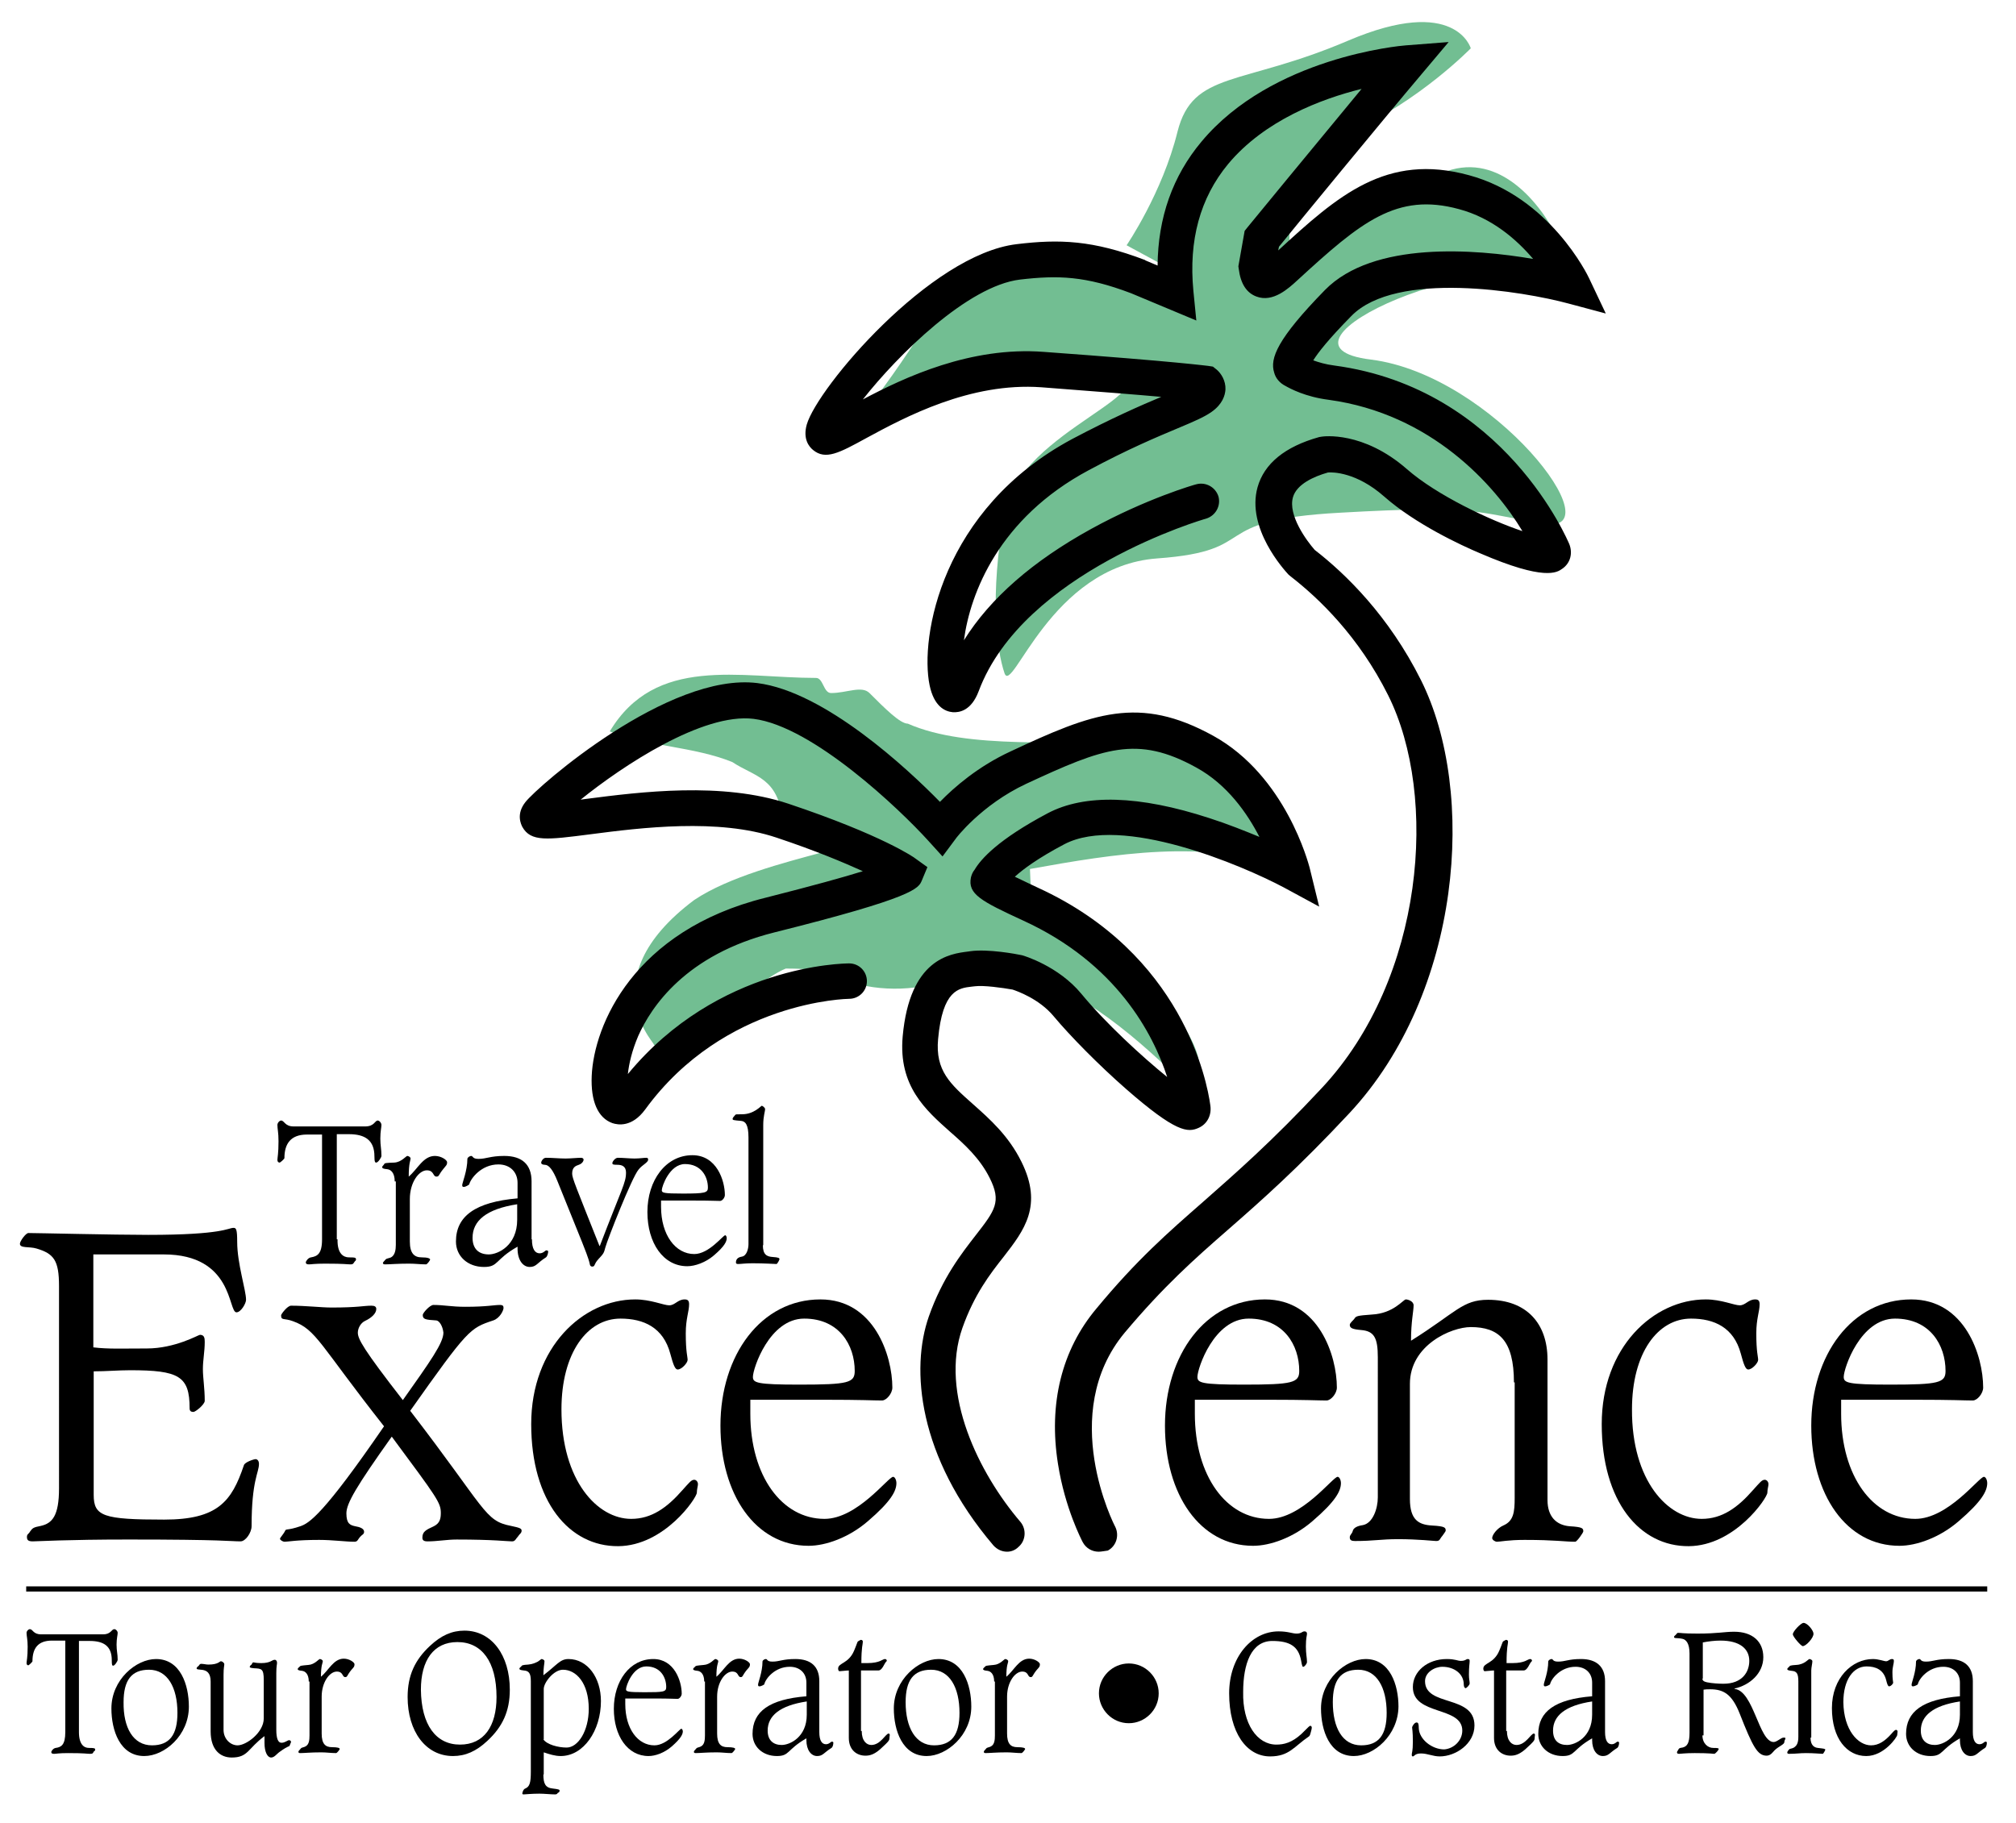 <?xml version="1.0" encoding="utf-8"?>
<!-- Generator: Adobe Illustrator 19.0.0, SVG Export Plug-In . SVG Version: 6.00 Build 0)  -->
<svg version="1.1" id="Layer_1" xmlns="http://www.w3.org/2000/svg" xmlns:xlink="http://www.w3.org/1999/xlink" x="0px" y="0px"
	 viewBox="0 0 546.5 494.2" style="enable-background:new 0 0 546.5 494.2;" xml:space="preserve">
<style type="text/css">
	.st0{display:none;}
	.st1{display:inline;fill:#72BE92;}
	.st2{display:inline;}
	.st3{display:inline;fill:#7D231D;}
	.st4{fill:#72BE92;}
	.st5{fill:#7D231D;}
</style>
<g id="XMLID_2_" class="st0">
	<path id="XMLID_96_" class="st1" d="M291.1,289.6c21.2-3.9,44.3-7.7,65.1-0.1c-1.5-48.1-65.1-23-95.9-36.5c-1.9,0-5.8-3.9-9.6-7.7
		c-1.9-1.9-5.8,0-9.6,0c-1.9,0-1.9-3.9-3.9-3.9c-19.3,0-40.5-5.8-52.1,13.5c9.6,3.9,21.2,3.9,30.8,7.7c5.8,3.9,11.6,3.9,12.7,14.8
		c2.7,2.6,8.5-3.2,12.3,2.6c21.7,3.1-17.2,5.7-34.7,17.4c-27.4,20.6-8.4,37.7-10.3,36.4c5.8,5.8,23.8-15.2,33.4-19
		c3.9,0,9.6,0,16.1,3.2c7.1,2.6,18.6,2.6,26.3-1.3c5.8-1.9,9.6-3.9,15.4-1.9c17.4,5.8,30.8,17.4,44.3,30.8
		c5.8-7.7-1.9-15.4-5.8-23.1c-7.7-11.6-21.2-11.6-28.9-25.1c0,0-3.9,1.9-5.6,1.2"/>
	<path id="XMLID_95_" class="st1" d="M329.6,140.1c0,0-50.8-9.6-64.3,11.6c-13.5,21.2-21.2,28.9-21.2,28.9s50.1-23.1,67.5-17.4
		c17.4,5.8-23.1,15.4-27,36.6c-3.9,21.2-1.9,34.7,0,40.5c1.9,5.8,11.6-27,38.6-28.9c27-1.9,11.6-9.6,46.3-11.6
		c34.7-1.9,33.3-0.2,51.4,2.8c18,3-12.8-37.5-43.7-41.4c-30.8-3.9,32.7-31.2,46.2-17.8s-3.9-43.7-30.8-28.3c-32.5,18.6-36,18-36,18
		s-1.9-21.8,15.4-29.6c17.4-7.7,30.2-21,30.2-21s-3.9-13.5-30.8-1.9c-27,11.6-39.2,7.6-43.1,23c-3.9,15.4-12.8,28.7-12.8,28.7
		L329.6,140.1z"/>
	<path id="XMLID_94_" class="st2" d="M285.3,461.9c-1.3,0-2.5-0.5-3.4-1.6c-19.1-22.4-20.9-44.5-16.2-57.7
		c3.4-9.7,8.3-15.9,11.8-20.5c4.9-6.3,6.5-8.4,3.6-14.4c-2.5-5-6.3-8.4-10.1-11.7c-6.1-5.4-13-11.5-11.9-24
		c1.7-19.6,12-20.9,16.3-21.4c0.2,0,0.5-0.1,0.7-0.1c4.4-0.6,11.9,0.8,12.7,0.9l0.4,0.1c0.4,0.1,9.1,2.7,14.9,9.7
		c6.2,7.5,15.4,15.9,21.7,21c-3.5-10.9-12.7-28.7-36.3-39.5c-10.7-4.9-14.1-6.7-13.2-10.9c0.2-0.7,0.5-1.4,1-2
		c1.5-2.7,5.9-7.6,18.4-14.3c9.3-5,23-4.6,40.7,1.2c4.7,1.5,9,3.2,12.6,4.8c-3.1-6-8.1-13.2-15.9-17.5c-15-8.3-23.5-4.9-42.9,4.1
		c-11.3,5.3-17.8,13.9-17.9,14l-3.3,4.4l-3.7-4c-7.2-7.9-29.1-28.9-44-30.7c-12.9-1.6-33,11.8-43.6,20.4c0.5-0.1,0.9-0.1,1.4-0.2
		c13.6-1.7,34.3-4.4,51,1.2c23.7,8,31.8,13.6,32.1,13.8l3,2.1l-1.4,3.3c-0.9,2-1.8,4.3-37.2,13.1c-22.4,5.6-31.1,18.8-34.3,26.1
		c-1.6,3.7-2.3,7-2.6,9.5c22.7-27.5,54.5-27.9,55.9-27.9c2.5,0,4.5,2,4.5,4.5c0,2.5-2,4.5-4.5,4.5l0,0c-0.3,0-31.5,0.5-51.5,27.9
		c-3.3,4.6-6.9,3.9-8.3,3.4c-3.6-1.3-5.5-5.5-5.2-11.9c0.6-12.8,10.5-36.6,43.8-45c12.1-3,19.8-5.2,24.6-6.7
		c-4.7-2.2-11.8-5.1-21.8-8.4c-14.7-4.9-34.1-2.5-46.9-0.8c-10.9,1.4-15,1.9-17.1-1.8c-0.4-0.7-1.6-3.3,0.7-6.2
		c3.2-4.1,36.2-32.8,58.6-30c17,2.1,37.9,21.7,46.1,29.9c3.5-3.6,9.6-8.9,17.8-12.8c20.7-9.7,32.3-14.2,51.1-3.9
		c18.4,10.2,24,32.3,24.3,33.2l2.4,9.8l-8.9-4.8c-10.5-5.6-40.9-18.6-55.4-10.8c-6.7,3.6-10.5,6.4-12.5,8.2c1.4,0.7,3.2,1.6,5.8,2.8
		c36.4,16.7,42.6,48.6,43.5,54.9c0.3,2.5-0.8,4.8-3,5.7c-2.7,1.2-5.7,1.2-18.3-9.9c-6.8-6-14-13.2-18.2-18.3
		c-3.6-4.3-9.2-6.4-10.3-6.7c-2.6-0.5-7.3-1.1-9.5-0.8c-0.3,0-0.6,0.1-0.9,0.1c-3.3,0.4-7.3,0.9-8.4,13.2c-0.7,8,3.1,11.4,8.9,16.5
		c4.2,3.7,8.9,7.9,12.2,14.5c5.5,11.1,0.6,17.3-4.5,23.9c-3.5,4.5-7.5,9.6-10.4,18c-5.8,16.6,4.2,36.7,14.6,48.9
		c1.6,1.9,1.4,4.7-0.5,6.3C287.3,461.5,286.3,461.9,285.3,461.9z"/>
	<path id="XMLID_92_" class="st2" d="M46.2,394.9c0-6.5-1.3-8.2-5.7-9.5c-1.8-0.5-4.2,0-4.2-1.2c0-0.6,1.5-2.7,2.2-2.7
		c2.3,0,21.4,0.4,30.2,0.4c18.9,0,20.1-1.7,21.5-1.7c0.6,0,1,0.3,1,3.6c0,5.5,2.3,12.2,2.3,14.6c0,1-1.3,3.1-2.4,3.1
		c-2.2,0-0.8-14.6-18.3-14.6H54.8v23.4c3.8,0.4,7.4,0.3,13.5,0.3c7.1,0,13.1-3.5,13.4-3.5c1.1,0,1.2,0.9,1.2,1.7
		c0,2.5-0.4,4.5-0.4,6.9c0,2.3,0.4,4.7,0.4,8c0,1-2.4,2.9-2.9,2.8c-0.6,0-1-0.3-1-1c0-8.1-2.7-9.6-15-9.6c-3,0-6,0.3-9.2,0.3v31.2
		c0,5.4,2.4,6.3,17.8,6.3c13.5,0,17.1-4.5,20.1-13.7c0.2-0.9,2.6-1.6,3-1.6c0.3,0,0.9,0.3,0.9,1.2c0,2.3-1.8,4.1-1.8,15.8
		c0,1.6-1.5,3.8-2.8,3.8c-2.6,0-4.1-0.4-28.3-0.4c-15.5,0-23,0.4-24.1,0.4c-1.1,0-1.5-0.3-1.5-1.1c0-0.8,0.4-0.8,0.8-1.3
		c0.6-1,0.9-1.1,2.8-1.5c2.8-0.6,4.5-2.4,4.5-9.5V394.9z"/>
	<path id="XMLID_90_" class="st2" d="M141.3,403.5c-2.8-0.2-3.5-0.3-3.5-1.4c0-0.4,1.7-2.5,2.7-2.5c2.7,0,4.4,0.4,8,0.4
		c5.6,0,7.1-0.4,8.9-0.4c0.6,0,0.9,0.3,0.9,0.8c0,0.6-1,2.6-2.6,3.1c-5.8,1.9-6.4,2.2-20.9,22.8c19.2,25,18.7,27.7,25.4,29
		c2.3,0.4,2.7,0.6,2.7,1.2c0,0.6-0.5,0.9-1,1.5c-0.5,0.5-0.6,1.2-1.5,1.2c-1.1,0-4.6-0.4-13.9-0.4c-2.5,0-4.9,0.4-7.3,0.4
		c-1,0-1.3-0.3-1.3-1c0-1.5,0.9-1.9,2.9-2.9c1.5-0.8,1.7-1.8,1.7-3.3c0-2.6-1-3.8-12.4-19.2c-9,12.5-11.4,16.8-11.4,19.3
		c0,2.6,1,3,2.3,3.2c1.1,0.2,2.3,0.5,2.3,1.4c0,0.6-0.5,0.8-1,1.2c-0.6,0.6-0.6,1.3-1.5,1.3c-2.3,0-5.5-0.4-9-0.4
		c-5.7,0-7.9,0.4-8.6,0.4c-0.5,0-1.2-0.4-1.2-0.8c0-0.3,1-1.2,1.3-2.1c0.3-0.5,0.5,0,3.8-1.1c2.3-0.8,5.8-3,21.2-25.3
		c-16.3-20.6-17.1-24.4-23-26.6c-2.3-0.9-3-0.1-3-1.5c0-0.3,1.6-2.4,2.5-2.4c3.8,0,7.6,0.4,10.3,0.4c6.8,0,8-0.4,10-0.4
		c0.9,0,1.2,0.3,1.2,0.9c0,1.1-1.2,2.3-2.8,3c-1.2,0.5-1.8,1.9-1.8,3c0,1.6,1.3,4.1,11.3,17.1c7-9.8,10.3-14.5,10.3-17.1
		C142.9,404.9,142.1,403.6,141.3,403.5z"/>
	<path id="XMLID_88_" class="st2" d="M190.5,453.6c5.1,0,9.1-2.8,13-7.2c1.7-1.9,2.3-2.6,3-2.6c0.4,0,1,0.4,1,1.1
		c0,0.4-0.3,1.3-0.3,2.2c0,1.3-8.2,13.4-19.9,13.5c-12.4,0.1-21.9-11.2-21.9-30.8c0-19.3,13.1-31.4,26.2-31.4c3.9,0,7.1,1.5,8.5,1.5
		c1.5,0,2.2-1.5,3.9-1.5c0.8,0,1.1,0.3,1.1,1.2c0,1.8-0.9,3.7-0.9,7.3c0,4.7,0.4,5.8,0.4,6.7c0,0.8-1.5,2.4-2.5,2.4
		c-0.6,0-1.1-1.2-1.8-4c-1.7-6.6-6.7-8.9-12.5-8.9c-8.4,0-14.9,8.6-14.9,22.9C172.9,444,182.1,453.6,190.5,453.6z"/>
	<path id="XMLID_85_" class="st2" d="M220.5,423.6v3.5c0,15.8,8,26.6,18.7,26.6c8.3,0,16.1-10.6,17.3-10.6c0.4,0,0.9,0.9,0.9,1.6
		c0,1.9-1.3,4.5-7.1,9.6c-4.9,4.2-10.7,6.3-15,6.3c-13.4,0-22.2-13-22.2-30.3c0-17.8,10.3-31.8,25.3-31.8
		c13.6,0,18.1,14.2,18.1,22.2c0,1.5-1.5,3.2-2.6,3.2c-2.4,0-4.7-0.2-14.8-0.2H220.5z M246.9,416.2c0-6.5-3.9-13.2-12.7-13.2
		c-8.7,0-13,12.5-13,14.7c0,1.5,1,1.9,11.8,1.9C245.2,419.7,246.9,419.3,246.9,416.2z"/>
	<path id="XMLID_82_" class="st2" d="M332.6,423.6v3.5c0,15.8,8,26.6,18.7,26.6c8.3,0,16.1-10.6,17.3-10.6c0.4,0,0.9,0.9,0.9,1.6
		c0,1.9-1.3,4.5-7.1,9.6c-4.9,4.2-10.7,6.3-15,6.3c-13.4,0-22.2-13-22.2-30.3c0-17.8,10.3-31.8,25.3-31.8
		c13.6,0,18.1,14.2,18.1,22.2c0,1.5-1.5,3.2-2.6,3.2c-2.4,0-4.7-0.2-14.8-0.2H332.6z M359,416.2c0-6.5-3.9-13.2-12.7-13.2
		c-8.7,0-13,12.5-13,14.7c0,1.5,1,1.9,11.8,1.9C357.3,419.7,359,419.3,359,416.2z"/>
	<path id="XMLID_80_" class="st2" d="M413.1,419.2c0-10.6-3.8-13.9-10.9-13.9c-5,0-15.3,4.5-15.3,14.4v29c0,5.3,2.3,6.5,5.6,6.7
		c3.3,0.2,3.5,0.5,3.5,1.3c0,0.2-0.4,0.8-0.9,1.3c-0.8,0.9-0.5,1.3-1.6,1.3c-0.5,0-4.4-0.4-9.6-0.4c-4.4,0-6,0.4-10.9,0.4
		c-0.9,0-1.3-0.2-1.3-1c0-0.6,0.5-0.9,0.8-1.6c0.2-0.9,1.2-1.3,2.5-1.5c2.6-0.4,3.8-4.3,3.8-7v-35.3c0-5-1-6.6-4.2-6.9
		c-2.2-0.2-2.9-0.4-2.9-1.3c0-0.4,0.9-1.1,1.1-1.5c0.4-0.8,0.6-0.9,4.4-1.1c5.5-0.3,7.9-3.8,8.5-3.8c0.5,0,1.9,0.4,1.9,1.5
		c0,1.5-0.6,4.1-0.6,9c11.4-7.1,13-10.4,19.4-10.4c9.7,0,15,5.9,15,15.1v35.4c0,4.2,2.3,6.4,5.6,6.6c3.3,0.2,3.5,0.5,3.5,1.3
		c0,0.3-1.6,2.6-2.1,2.6c-2.6,0-5-0.4-12.7-0.4c-4.2,0-6.2,0.4-7,0.4c-0.4,0-1.2-0.4-1.2-1c0-0.9,1.3-2.5,2.8-3.1
		c2.6-1.1,2.9-3.3,2.9-7V419.2z"/>
	<path id="XMLID_78_" class="st2" d="M460.4,453.6c5.1,0,9.1-2.8,13-7.2c1.7-1.9,2.3-2.6,3-2.6c0.4,0,1,0.4,1,1.1
		c0,0.4-0.3,1.3-0.3,2.2c0,1.3-8.2,13.4-19.9,13.5c-12.4,0.1-21.9-11.2-21.9-30.8c0-19.3,13.1-31.4,26.2-31.4c3.9,0,7.1,1.5,8.5,1.5
		c1.5,0,2.2-1.5,3.9-1.5c0.8,0,1.1,0.3,1.1,1.2c0,1.8-0.9,3.7-0.9,7.3c0,4.7,0.4,5.8,0.4,6.7c0,0.8-1.5,2.4-2.5,2.4
		c-0.6,0-1.1-1.2-1.8-4c-1.7-6.6-6.7-8.9-12.5-8.9c-8.4,0-14.9,8.6-14.9,22.9C442.8,444,452,453.6,460.4,453.6z"/>
	<path id="XMLID_75_" class="st2" d="M495.6,423.6v3.5c0,15.8,8,26.6,18.7,26.6c8.3,0,16.1-10.6,17.3-10.6c0.4,0,0.9,0.9,0.9,1.6
		c0,1.9-1.3,4.5-7.1,9.6c-4.9,4.2-10.7,6.3-15,6.3c-13.4,0-22.2-13-22.2-30.3c0-17.8,10.3-31.8,25.3-31.8
		c13.6,0,18.1,14.2,18.1,22.2c0,1.5-1.5,3.2-2.6,3.2c-2.4,0-4.7-0.2-14.8-0.2H495.6z M521.9,416.2c0-6.5-3.9-13.2-12.7-13.2
		c-8.7,0-13,12.5-13,14.7c0,1.5,1,1.9,11.8,1.9C520.3,419.7,521.9,419.3,521.9,416.2z"/>
	<path id="XMLID_74_" class="st3" d="M216.5,382.2"/>
	<path id="XMLID_72_" class="st2" d="M116.4,383c0,3.6,1.5,4.6,2.9,4.6c1.7,0,1.8,0.1,1.8,0.5c0,0.3-0.2,0.3-0.4,0.6
		c-0.2,0.4-0.2,0.6-1,0.6c-0.9,0-1.3-0.2-6.4-0.2c-2.7,0-3.4,0.2-4,0.2c-0.6,0-0.8-0.1-0.8-0.5c0-0.2,0.6-1.1,1.3-1.2
		c1.6-0.2,2.8-0.8,2.8-4.6v-26.4h-3.8c-4.1,0-5.7,2.3-5.7,5.9c0,0.2-1,1.1-1.2,1.1c-0.3,0-0.5-0.2-0.5-0.6c0-0.6,0.3-1.6,0.3-4.7
		c0-2.2-0.3-3.1-0.3-4.1c0-0.6,0.6-1.1,1-1.1c0.8,0,0.9,1.5,3.2,1.5h18c2.3,0,2.4-1.5,3.2-1.5c0.4,0,1,0.5,1,1.1
		c0,0.6-0.3,1.6-0.3,3.4c0,1.8,0.3,2.6,0.3,4.4c0,0.4-0.9,1.7-1.3,1.7c-0.3,0-0.4-0.1-0.4-1.6c0-4.1-2.4-5.5-6.4-5.5h-3.1V383z"/>
	<path id="XMLID_70_" class="st2" d="M130.9,368.4c0-2.2-1-3-1.9-3.1c-1-0.1-1.3-0.2-1.3-0.6c0-0.2,0.4-0.5,0.5-0.7
		c0.2-0.3,0.3-0.3,2.6-0.5c1.8-0.1,3-1.7,3.3-1.7c0.2,0,0.9,0.2,0.9,0.7c0,0.5-0.5,1.1-0.5,4.5c2.2-1.8,3.6-5.2,6.6-5.2
		c1.6,0,3.1,1,3.1,1.6c0,0.7-0.2,0.8-1,1.7c-1.3,1.6-1,2-1.7,2c-0.9,0-0.5-1.6-2.4-1.6c-2,0-4.3,3-4.3,7.3v10.7c0,3,1.1,4,3,4
		c1.6,0,2.2,0.2,2.2,0.6c0,0.1-0.7,1.2-1.1,1.2c-1.5,0-2.7-0.2-4.3-0.2c-3.2,0-4.8,0.2-6.1,0.2c-0.4,0-0.6-0.1-0.6-0.4
		c0-0.2,0.4-0.6,0.7-1c0.1-0.2,0.9-0.3,1.3-0.5c1-0.6,1.2-1.9,1.2-3.2V368.4z"/>
	<path id="XMLID_67_" class="st2" d="M165.4,383c0,2.4,0.7,3.5,1.9,3.5c1,0,1.4-0.7,1.7-0.7c0.4,0,0.4,0.2,0.4,0.3
		c0,0.4-0.1,1.2-0.6,1.5c-2.2,1.4-2.4,2.4-4.1,2.4c-1.7,0-3.1-1.7-3.1-4.6v-0.5c-5.7,3.3-4.8,5.1-8.5,5.1c-4.1,0-7-2.7-7-6.4
		c0-6.5,4.9-10,15.5-10.9v-3.9c0-2.7-1.9-4.6-4.8-4.6c-4.3,0-7,3.5-7.4,5c0,0.2-1.1,0.7-1.3,0.7c-0.4,0-0.5,0-0.5-0.5
		c0-0.5,1.3-3.6,1.3-6.6c0-0.4,0.7-0.7,1-0.7c0.6,0,0.2,0.8,1.9,0.8c2,0,3-0.8,6.6-0.8c4.4,0,6.9,2.1,6.9,6.4V383z M161.7,374.2
		c-7.8,1.2-11.3,4.2-11.3,8.5c0,2.9,1.7,4.2,4.1,4.2c2.3,0,7.2-2.2,7.2-8.7V374.2z"/>
	<path id="XMLID_65_" class="st2" d="M171.9,368.3c-1.1-2.8-2.2-4.1-3.2-4.1c-0.6,0-1-0.1-1-0.5c0-0.3,0.4-1.2,1.2-1.2
		c1.7,0,3.3,0.2,5,0.2c1.3,0,3-0.2,3.9-0.2c0.3,0,0.6,0.1,0.6,0.4c0,0.3-0.4,1.1-1.2,1.3c-0.8,0.2-1.7,0.7-1.7,2.2
		c0,1.1,1,3.3,6.9,18.3h0.1c5.5-14.6,6.6-15.9,6.6-18.6c0-1.5-0.9-1.9-2.2-1.9c-1.2,0-1.3-0.1-1.3-0.5c0-0.3,0.7-1.3,1.4-1.3
		c1.3,0,3,0.2,4.2,0.2c1.3,0,2.3-0.2,3-0.2c0.2,0,0.5,0.1,0.5,0.5c0,0.8-1.5,1.3-2.4,2.5c-1.7,1.9-7.8,17.6-8.4,19.6
		c-0.4,1.4-0.4,1.5-1.8,3c-1.2,1.3-0.7,1.8-1.6,1.8c-0.3,0-0.5-0.2-0.6-0.5c-0.2-1.5-1.5-4.4-2-5.6L171.9,368.3z"/>
	<path id="XMLID_62_" class="st2" d="M198,373.3v1.6c0,7.1,3.6,11.9,8.4,11.9c3.7,0,7.2-4.8,7.8-4.8c0.2,0,0.4,0.4,0.4,0.7
		c0,0.9-0.6,2-3.2,4.3c-2.2,1.9-4.8,2.8-6.8,2.8c-6,0-10-5.8-10-13.6c0-8,4.6-14.3,11.4-14.3c6.1,0,8.2,6.4,8.2,10
		c0,0.7-0.7,1.5-1.2,1.5c-1.1,0-2.1-0.1-6.7-0.1H198z M209.8,370c0-2.9-1.7-5.9-5.7-5.9c-3.9,0-5.8,5.6-5.8,6.6
		c0,0.7,0.4,0.9,5.3,0.9C209.1,371.5,209.8,371.3,209.8,370z"/>
	<path id="XMLID_60_" class="st2" d="M223.7,384.6c0,2.4,1,2.9,2.5,3c1.5,0.1,1.7,0.2,1.7,0.6c0,0.1-0.6,1.2-0.8,1.2
		c-0.7,0-2.9-0.2-6-0.2c-1.8,0-2.9,0.2-3.6,0.2c-0.4,0-0.6-0.1-0.6-0.4c0-0.8,0.4-1.3,1.5-1.5c1.2-0.1,1.7-1.9,1.7-3.2v-26.9
		c0-3.4-0.8-4.1-1.9-4.2c-2-0.2-2.2-0.1-2.2-0.6c0-0.2,0.4-0.6,0.6-1c0.1-0.1,0.3-0.1,1.8-0.2c3,0,4.8-2.1,5-2.1
		c0.2,0,0.9,0.4,0.9,0.8c0,0.6-0.5,1.8-0.5,4V384.6z"/>
	<path id="XMLID_59_" class="st2" d="M308.4,461.9c-1.6,0-3.2-0.9-4-2.4c-0.2-0.3-4.4-8.5-6.2-19.7c-2.4-15.2,1-28.7,9.7-39.2
		c10.3-12.3,18.1-19.2,27.1-27.1c8-7,17.1-15,29.9-28.7c25.8-27.6,29.4-73.5,16.6-99c-7.4-14.8-17.5-24.5-24.6-30l-0.5-0.5
		c-1.1-1.2-10.7-11.7-7.8-22.1c1.7-6,6.9-10.2,15.5-12.6l0.5-0.1c0.4-0.1,10.6-1.5,21.6,8.2c7.6,6.6,21.1,12.9,29.2,15.6
		c-7-11.6-22.9-29.6-48.8-33.1c-5.8-0.8-9.7-2.8-11-3.5c-1.3-0.6-2.4-1.8-2.8-3.3c-1.1-3.6,0.7-8.5,12.9-20.8
		c12.2-12.4,37.7-10.3,52.5-7.9c-4.1-4.8-10.3-10.3-18.7-12.6c-15.8-4.2-24.8,3.2-40.7,17.9c-2.3,2.1-6.2,5.7-10.4,4.2
		c-2.5-0.9-4-3.3-4.5-7l-0.1-0.7l1.6-8.9l0.7-0.9c0.2-0.3,16.8-20.5,28.7-34.9c-10.1,2.5-24.5,7.9-33.6,19
		c-7.1,8.5-10,19.3-8.7,31.9l0.8,7.5l-16.5-6.9c-11.5-4.4-18.5-4.6-28-3.4c-13.1,1.6-30.7,18.9-39.6,30.2
		c10.5-5.5,27.2-13.4,45.6-12c34.5,2.6,41.2,3.5,41.5,3.6l1.2,0.2l1,0.8c1.2,0.9,2.4,2.8,2.3,5c-0.1,1.5-0.7,3.8-3.5,5.7
		c-1.9,1.3-4.5,2.4-8.4,4.1c-5.3,2.2-12.5,5.2-22.5,10.6c-22.7,12.1-29.9,31-31.5,42.9c6.6-10.6,17.4-20,32.1-28.1
		c13.9-7.6,26-11.1,26.6-11.3c2.4-0.7,4.9,0.7,5.5,3.1c0.7,2.4-0.7,4.9-3.1,5.5c-0.5,0.1-46.1,13.4-57.4,43.5
		c-1.8,4.9-4.9,5.4-6.5,5.3c-2.1-0.2-4.8-1.5-5.9-6.8c-2.5-12.1,3-44.5,36-62.1c9.8-5.3,17.3-8.4,22.4-10.6
		c-6.2-0.6-15.7-1.3-30.2-2.4c-18-1.3-34.4,7.6-44.2,12.9c-6.8,3.7-10.2,5.5-13.4,3c-1-0.8-2.6-2.8-1.6-6.5
		c2.7-9.3,31.1-42.8,52.9-45.5c10.8-1.3,19.2-1.1,32.4,4l0.1,0.1l3,1.3c0.1-12.1,3.8-22.6,11.1-31.3C352,84.8,384.4,82,385.8,81.9
		l10.8-0.9l-6.9,8.3c-9.2,10.9-31.5,38.1-35.9,43.4l-0.2,0.9c15.1-13.9,27.3-24.6,48.1-19c20.4,5.5,30,25.2,30.3,26l4.2,8.8
		l-9.4-2.5c-11.4-3-43.4-8.4-54.8,3.1c-5.7,5.8-8.3,9.3-9.5,11.1c1.3,0.5,3.1,1,5.3,1.3c43,5.8,59.1,44.6,59.2,45
		c0.9,2.3,0.2,4.9-1.8,6.3c-1.3,0.9-4.4,3.1-20.8-3.9c-4.6-2-16.3-7.4-24.2-14.3c-7-6.1-12.9-6.2-14.2-6.1c-3.6,1-7.9,3-8.9,6.2
		c-1.3,4.5,3.4,11,5.5,13.3c7.8,6.1,18.7,16.7,26.8,32.8c14.1,28.2,10.2,78.9-18.1,109.2c-13.1,14-22.3,22.1-30.5,29.3
		c-8.7,7.7-16.3,14.3-26.1,26.1c-17.1,20.5-2.6,48.6-2.4,48.9c1.2,2.2,0.3,4.9-1.9,6.1C309.8,461.7,309.1,461.9,308.4,461.9z"/>
	<path id="XMLID_57_" class="st2" d="M51.3,507.3c0,3.1,1.3,4,2.5,4c1.4,0,1.6,0.1,1.6,0.5c0,0.3-0.2,0.3-0.3,0.5
		c-0.2,0.3-0.2,0.6-0.9,0.6c-0.8,0-1.1-0.2-5.6-0.2c-2.3,0-3,0.2-3.5,0.2c-0.5,0-0.7-0.1-0.7-0.5c0-0.2,0.5-1,1.1-1.1
		c1.4-0.2,2.4-0.7,2.4-4v-23.1h-3.3c-3.6,0-5,2-5,5.2c0,0.2-0.9,1-1.1,1c-0.3,0-0.5-0.2-0.5-0.6c0-0.5,0.3-1.4,0.3-4.1
		c0-1.9-0.3-2.7-0.3-3.6c0-0.5,0.5-1,0.8-1c0.7,0,0.8,1.3,2.8,1.3h15.7c2,0,2.1-1.3,2.8-1.3c0.3,0,0.8,0.5,0.8,1
		c0,0.6-0.3,1.4-0.3,3c0,1.6,0.3,2.3,0.3,3.8c0,0.3-0.8,1.5-1.1,1.5c-0.3,0-0.4-0.1-0.4-1.4c0-3.6-2.1-4.8-5.6-4.8h-2.7V507.3z"/>
	<path id="XMLID_54_" class="st2" d="M67.7,513.4c-6.1,0-8.3-6.5-8.3-12c0-7.3,6.2-12.4,11.2-12.4c6.1,0,8.3,6.5,8.3,12
		C79,508.2,72.8,513.4,67.7,513.4z M69.6,510.6c4.5,0,6.4-2.7,6.4-8.1c0-6.5-2.5-10.9-7.2-10.9c-4.5,0-6.4,2.7-6.4,8.1
		C62.4,506.2,64.9,510.6,69.6,510.6z"/>
	<path id="XMLID_52_" class="st2" d="M87.7,506.7c0,2.3,1.7,3.9,3.5,3.9c2.2,0,6.6-3.2,6.6-6.8v-9.7c0-2.8-0.6-2.8-2.4-3
		c-1-0.1-1.1-0.2-1.1-0.4c0-0.2,0.3-0.4,0.4-0.6c0.2-0.3,0.2-0.6,0.5-0.6c0.2,0,0.6,0.2,2,0.2c2.4,0,2.7-0.8,3.4-0.8
		c0.3,0,0.6,0.3,0.6,0.7s-0.2,0.8-0.2,2.6v14.3c0,2.2,0.5,3.2,1.3,3.2c0.9,0,1.5-0.7,1.9-0.7c0.2,0,0.4,0.2,0.4,0.4
		c0,0.1-0.2,0.4-0.3,0.9c0,0.2-0.4,0-2.4,1.4c-0.8,0.6-1.4,1.5-2.2,1.5c-0.9,0-1.7-1.4-1.7-3.7V508c-4.2,3.2-4.1,5.4-8.3,5.4
		c-2.8,0-5.3-1.9-5.3-6.6v-12.6c0-2.2-0.9-2.9-2.4-3c-0.9-0.1-1.1-0.1-1.1-0.4c0-0.2,0.3-0.4,0.4-0.6c0.2-0.3,0.3-0.6,0.7-0.6
		c0.6,0,1.2,0.2,1.8,0.2c2.5,0,2.8-0.8,3.2-0.8c0.3,0,0.8,0.3,0.8,0.7c0,0.5-0.2,0.8-0.2,2.6V506.7z"/>
	<path id="XMLID_50_" class="st2" d="M109.2,494.6c0-2-0.9-2.6-1.7-2.7c-0.8-0.1-1.1-0.2-1.1-0.5c0-0.2,0.3-0.4,0.4-0.6
		c0.2-0.3,0.3-0.3,2.2-0.4c1.6-0.1,2.6-1.4,2.8-1.4c0.2,0,0.8,0.2,0.8,0.6c0,0.4-0.4,1-0.4,3.9c2-1.6,3.2-4.5,5.8-4.5
		c1.4,0,2.7,0.9,2.7,1.4c0,0.6-0.2,0.7-0.8,1.5c-1.1,1.4-0.9,1.7-1.5,1.7c-0.8,0-0.5-1.4-2.1-1.4c-1.7,0-3.8,2.6-3.8,6.4v9.3
		c0,2.6,1,3.5,2.6,3.5c1.4,0,1.9,0.2,1.9,0.5c0,0.1-0.6,1-0.9,1c-1.3,0-2.4-0.2-3.7-0.2c-2.8,0-4.2,0.2-5.3,0.2
		c-0.3,0-0.5-0.1-0.5-0.3c0-0.2,0.4-0.5,0.6-0.8c0.1-0.2,0.8-0.3,1.1-0.4c0.9-0.5,1-1.7,1-2.8V494.6z"/>
	<path id="XMLID_47_" class="st2" d="M139.8,485.6c2.8-2.6,5.5-3.8,8.7-3.8c6.9,0,11.5,6.2,11.5,14.9c0,5.5-1.9,9.4-5.7,12.9
		c-2.8,2.6-5.5,3.8-8.7,3.8c-6.9,0-11.5-6.2-11.5-14.9C134.1,493,136,489.1,139.8,485.6z M147.4,510.5c6,0,9.2-4.7,9.2-12
		c0-8.9-3.7-13.8-9.8-13.8c-6,0-9.2,4.7-9.2,12C137.5,505.5,141.2,510.5,147.4,510.5z"/>
	<path id="XMLID_44_" class="st2" d="M168.4,518c0,2.2,0.4,3.4,2.3,3.6c1.6,0.2,1.8,0.3,1.8,0.6c0,0.3-0.3,0.4-0.4,0.6
		c-0.2,0.3-0.3,0.4-0.8,0.4c-1.1,0-2.6-0.2-3.9-0.2c-2,0-3.6,0.2-3.9,0.2c-0.3,0-0.4-0.1-0.4-0.3c0-0.1,0.2-1,0.8-1.2
		c1.1-0.4,1.4-1.4,1.4-4.2v-22.8c0-2-0.5-2.6-1.7-2.7c-0.8-0.1-1.1-0.2-1.1-0.5c0-0.2,0.3-0.4,0.4-0.6c0.2-0.3,0.3-0.3,1.7-0.4
		c1.1-0.1,1.9-0.4,2.4-0.8c0.6-0.3,0.8-0.7,1-0.7c0.2,0,0.8,0.2,0.8,0.6c0,0.6-0.3,1.6-0.3,3.5c3.4-2.6,4.2-4.1,6.3-4.1
		c4.9,0,8.1,4.7,8.1,10.6c0,7.5-4.4,13.8-10.1,13.8c-1.4,0-2.9-0.4-4.2-0.9V518z M168.4,509.2c1,1.3,3.7,2.1,5.8,2.1
		c2.8,0,5.6-4.2,5.6-9.8c0-6.5-3.2-9.8-6.5-9.8c-2.3,0-4.8,3.3-4.8,4.9V509.2z"/>
	<path id="XMLID_41_" class="st2" d="M189,498.8v1.4c0,6.2,3.1,10.4,7.3,10.4c3.3,0,6.3-4.2,6.8-4.2c0.2,0,0.3,0.3,0.3,0.6
		c0,0.8-0.5,1.8-2.8,3.8c-1.9,1.7-4.2,2.5-5.9,2.5c-5.3,0-8.7-5.1-8.7-11.9c0-7,4-12.5,9.9-12.5c5.3,0,7.1,5.6,7.1,8.7
		c0,0.6-0.6,1.3-1,1.3c-0.9,0-1.9-0.1-5.8-0.1H189z M199.3,496c0-2.5-1.5-5.2-5-5.2c-3.4,0-5.1,4.9-5.1,5.8c0,0.6,0.4,0.8,4.6,0.8
		C198.7,497.3,199.3,497.1,199.3,496z"/>
	<path id="XMLID_39_" class="st2" d="M209,494.6c0-2-0.9-2.6-1.7-2.7c-0.8-0.1-1.1-0.2-1.1-0.5c0-0.2,0.3-0.4,0.4-0.6
		c0.2-0.3,0.3-0.3,2.2-0.4c1.6-0.1,2.6-1.4,2.8-1.4c0.2,0,0.8,0.2,0.8,0.6c0,0.4-0.4,1-0.4,3.9c2-1.6,3.2-4.5,5.8-4.5
		c1.4,0,2.7,0.9,2.7,1.4c0,0.6-0.2,0.7-0.8,1.5c-1.1,1.4-0.9,1.7-1.5,1.7c-0.8,0-0.5-1.4-2.1-1.4c-1.7,0-3.8,2.6-3.8,6.4v9.3
		c0,2.6,1,3.5,2.6,3.5c1.4,0,1.9,0.2,1.9,0.5c0,0.1-0.6,1-0.9,1c-1.3,0-2.4-0.2-3.7-0.2c-2.8,0-4.2,0.2-5.3,0.2
		c-0.3,0-0.5-0.1-0.5-0.3c0-0.2,0.4-0.5,0.6-0.8c0.1-0.2,0.8-0.3,1.1-0.4c0.9-0.5,1-1.7,1-2.8V494.6z"/>
	<path id="XMLID_36_" class="st2" d="M238,507.3c0,2.1,0.6,3.1,1.7,3.1c0.8,0,1.2-0.6,1.5-0.6c0.3,0,0.4,0.2,0.4,0.3
		c0,0.3-0.1,1.1-0.5,1.3c-2,1.2-2.1,2.1-3.6,2.1c-1.5,0-2.7-1.4-2.7-4v-0.4c-5,2.8-4.2,4.5-7.4,4.5c-3.6,0-6.2-2.4-6.2-5.6
		c0-5.6,4.3-8.7,13.6-9.5v-3.4c0-2.4-1.7-4-4.2-4c-3.8,0-6.1,3.1-6.5,4.4c0,0.2-0.9,0.6-1.1,0.6c-0.3,0-0.4,0-0.4-0.4
		c0-0.5,1.1-3.1,1.1-5.8c0-0.3,0.6-0.6,0.8-0.6c0.5,0,0.2,0.7,1.7,0.7c1.8,0,2.6-0.7,5.7-0.7c3.9,0,6,1.9,6,5.6V507.3z M234.8,499.6
		c-6.8,1.1-9.9,3.7-9.9,7.4c0,2.5,1.4,3.7,3.6,3.7c2,0,6.3-2,6.3-7.6V499.6z"/>
	<path id="XMLID_34_" class="st2" d="M248.6,507.1c0,2.5,1.2,3.6,2.4,3.6c2.3,0,3.6-2.8,4.4-2.8c0.2,0,0.3,0.2,0.3,0.3
		c0,0.2-0.1,0.4-0.1,0.9c0,0.5-0.6,1-1.7,2.1c-2,1.9-3.2,2.3-4.3,2.3c-2.2,0-4.2-1.5-4.2-4.5v-17.1c-0.7,0-1.8,0.2-2.3,0.2
		c-0.3,0-0.4-0.4-0.4-0.6c0-1.4,2.6-1.2,4-4.5c0.7-1.5,0.8-2.3,1-2.4c0.3-0.2,0.6-0.4,0.8-0.4c0.3,0,0.5,0.2,0.5,0.5
		c0,0.7-0.3,1.3-0.3,5.4h1.5c3.3,0,3.8-1,4.5-1c0.3,0,0.4,0.2,0.4,0.5c0,0.1-0.3,0.2-0.7,1c-0.5,0.9-0.9,1.4-1.4,1.4h-4.3V507.1z"/>
	<path id="XMLID_31_" class="st2" d="M265,513.4c-6.1,0-8.3-6.5-8.3-12c0-7.3,6.2-12.4,11.3-12.4c6.1,0,8.3,6.5,8.3,12
		C276.3,508.2,270.1,513.4,265,513.4z M266.9,510.6c4.5,0,6.4-2.7,6.4-8.1c0-6.5-2.5-10.9-7.2-10.9c-4.5,0-6.4,2.7-6.4,8.1
		C259.7,506.2,262.2,510.6,266.9,510.6z"/>
	<path id="XMLID_29_" class="st2" d="M282.1,494.6c0-2-0.9-2.6-1.7-2.7c-0.8-0.1-1.1-0.2-1.1-0.5c0-0.2,0.3-0.4,0.4-0.6
		c0.2-0.3,0.3-0.3,2.2-0.4c1.6-0.1,2.6-1.4,2.8-1.4c0.2,0,0.8,0.2,0.8,0.6c0,0.4-0.4,1-0.4,3.9c2-1.6,3.2-4.5,5.8-4.5
		c1.4,0,2.7,0.9,2.7,1.4c0,0.6-0.2,0.7-0.8,1.5c-1.1,1.4-0.9,1.7-1.5,1.7c-0.8,0-0.5-1.4-2.1-1.4c-1.7,0-3.8,2.6-3.8,6.4v9.3
		c0,2.6,1,3.5,2.6,3.5c1.4,0,1.9,0.2,1.9,0.5c0,0.1-0.6,1-0.9,1c-1.3,0-2.4-0.2-3.7-0.2c-2.8,0-4.2,0.2-5.3,0.2
		c-0.3,0-0.5-0.1-0.5-0.3c0-0.2,0.4-0.5,0.6-0.8c0.1-0.2,0.8-0.3,1.1-0.4c0.9-0.5,1-1.7,1-2.8V494.6z"/>
	<path id="XMLID_27_" class="st2" d="M316,490c4.2,0,7.6,3.4,7.6,7.6c0,4.2-3.4,7.6-7.6,7.6s-7.6-3.4-7.6-7.6
		C308.5,493.4,311.9,490,316,490z"/>
	<path id="XMLID_25_" class="st2" d="M353.2,510.5c1.8,0,4-0.4,6.3-2.7c1.9-1.8,2.1-2.1,2.2-2.1c0.2,0,0.4,0.2,0.4,0.5
		c0,0.3-0.1,0.6-0.2,0.9c-0.2,0.6-0.2,1-0.6,1.3c-3.7,2.5-5,5-9.8,5c-5.9,0-10.4-6.1-10.4-15.9c0-9.1,5.7-15.7,12.4-15.7
		c2.4,0,3.4,0.6,4.5,0.6c1.2,0,1.4-0.6,1.9-0.6c0.5,0,0.6,0.2,0.6,0.6c0,0.4-0.3,0.9-0.3,3.2c0,1.8,0.3,2.9,0.3,3.9
		c0,0.5-0.6,1.2-1,1.2c-0.2,0-0.3,0-0.6-1.6c-0.7-3.6-2.8-4.9-7.2-4.9c-5.3,0-7.4,5.8-7.4,12.9C344.6,505.3,348.4,510.5,353.2,510.5
		z"/>
	<path id="XMLID_22_" class="st2" d="M372.7,513.4c-6.1,0-8.3-6.5-8.3-12c0-7.3,6.2-12.4,11.2-12.4c6.1,0,8.3,6.5,8.3,12
		C383.9,508.2,377.7,513.4,372.7,513.4z M374.6,510.6c4.5,0,6.4-2.7,6.4-8.1c0-6.5-2.5-10.9-7.2-10.9c-4.5,0-6.4,2.7-6.4,8.1
		C367.4,506.2,369.9,510.6,374.6,510.6z"/>
	<path id="XMLID_20_" class="st2" d="M400.1,506.9c0-6.2-12.5-3.7-12.5-11c0-3.9,3.7-7,8.6-7c2.1,0,2.7,0.4,3.5,0.4
		c1.2,0,1.3-0.4,1.7-0.4c0.3,0,0.4,0.2,0.4,0.4c0,0.8-0.2,1.3-0.2,3.4c0,1.2,0.2,1.7,0.2,2.2c0,0.5-0.8,1.2-1.1,1.2
		c-0.2,0-0.5-0.3-0.5-0.9c0-2.7-2.5-4.5-5.4-4.5c-2,0-4.3,1.4-4.3,3.6c0,6.5,12.5,3.4,12.5,11.2c0,4.6-4.8,7.8-8.7,7.8
		c-1.7,0-3.1-0.8-4.7-0.8c-1.6,0-1.7,0.8-2,0.8c-0.2,0-0.3-0.1-0.3-0.5c0-0.5,0.3-0.8,0.3-3.3c0-2.7-0.2-3.1-0.2-3.7
		c0-0.2,0.6-1.2,1.1-1.2c0.4,0,0.6,0.4,0.6,1.4c0.1,2.9,3.4,5.4,6.5,5.4C397.9,511.5,400.1,509.5,400.1,506.9z"/>
	<path id="XMLID_18_" class="st2" d="M411.3,507.1c0,2.5,1.2,3.6,2.4,3.6c2.3,0,3.6-2.8,4.4-2.8c0.2,0,0.3,0.2,0.3,0.3
		c0,0.2-0.1,0.4-0.1,0.9c0,0.5-0.6,1-1.7,2.1c-2,1.9-3.2,2.3-4.3,2.3c-2.2,0-4.2-1.5-4.2-4.5v-17.1c-0.7,0-1.8,0.2-2.3,0.2
		c-0.3,0-0.4-0.4-0.4-0.6c0-1.4,2.6-1.2,4-4.5c0.7-1.5,0.8-2.3,1-2.4c0.3-0.2,0.6-0.4,0.8-0.4c0.3,0,0.5,0.2,0.5,0.5
		c0,0.7-0.3,1.3-0.3,5.4h1.5c3.3,0,3.8-1,4.5-1c0.3,0,0.4,0.2,0.4,0.5c0,0.1-0.3,0.2-0.7,1c-0.5,0.9-0.9,1.4-1.4,1.4h-4.3V507.1z"/>
	<path id="XMLID_15_" class="st2" d="M436.1,507.3c0,2.1,0.6,3.1,1.7,3.1c0.8,0,1.2-0.6,1.5-0.6c0.3,0,0.4,0.2,0.4,0.3
		c0,0.3-0.1,1.1-0.5,1.3c-2,1.2-2.1,2.1-3.6,2.1c-1.5,0-2.7-1.4-2.7-4v-0.4c-5,2.8-4.2,4.5-7.4,4.5c-3.6,0-6.2-2.4-6.2-5.6
		c0-5.6,4.3-8.7,13.6-9.5v-3.4c0-2.4-1.7-4-4.2-4c-3.8,0-6.1,3.1-6.5,4.4c0,0.2-0.9,0.6-1.1,0.6c-0.3,0-0.4,0-0.4-0.4
		c0-0.5,1.1-3.1,1.1-5.8c0-0.3,0.6-0.6,0.8-0.6c0.5,0,0.2,0.7,1.7,0.7c1.8,0,2.6-0.7,5.7-0.7c3.9,0,6,1.9,6,5.6V507.3z M432.8,499.6
		c-6.8,1.1-9.8,3.7-9.8,7.4c0,2.5,1.4,3.7,3.6,3.7c2,0,6.3-2,6.3-7.6V499.6z"/>
	<path id="XMLID_12_" class="st2" d="M460.6,508.2c0,2.1,1.4,3.1,2.7,3.1c1.3,0,1.4,0.1,1.4,0.3c0,0.3-0.8,1.2-1.1,1.2
		c-0.3,0-1.1-0.2-5-0.2c-2.4,0-3.6,0.2-3.9,0.2c-0.3,0-0.6-0.1-0.6-0.3c0-0.3,0.3-0.5,0.4-0.7c0.2-0.3,0.5-0.3,1.1-0.5
		c1.2-0.3,1.7-1.2,1.7-3.7v-20c0-2.5-0.8-3.5-1.9-3.7c-1.4-0.3-2,0-2-0.5c0-0.2,0.3-0.4,0.4-0.6c0.3-0.3,0.3-0.5,0.6-0.5
		c0.7,0,1.1,0.2,4.9,0.2c5.1,0,6.7-0.4,9.2-0.4c4.6,0,7.4,2.4,7.4,6.4c0,4.1-3.5,7.1-7.2,7.9v0.1c4.8,0.5,6.2,13.4,9.8,13.4
		c0.8,0,1.9-1.1,2.5-1.1c0.3,0,0.4,0,0.4,0.2c0,0.3-0.3,0.4-0.3,1c0,0.6-1.4,1-2.5,2.2c-0.4,0.4-0.9,1.3-2,1.3
		c-2.3,0-3.5-2.3-6.8-10.6c-2-5-4.1-6.1-7.4-6.1c-0.8,0-1.1,0-1.7,0.1V508.2z M460.6,493.8c0,0.5,0.3,0.8,1.1,0.9
		c1.3,0.3,3.2,0.3,4.2,0.3c4.8,0,6.5-3,6.5-5.8c0-3.1-2.4-5.1-7.3-5.1c-1.5,0-3,0.2-4.5,0.4V493.8z"/>
	<path id="XMLID_9_" class="st2" d="M487.9,508.7c0,2.1,1,2.5,1.8,2.6c1.5,0.2,1.8,0.2,1.8,0.5c0,0.1-0.5,1-0.7,1
		c-0.6,0-2.1-0.2-4.2-0.2c-1.7,0-2.4,0.2-4.3,0.2c-0.3,0-0.5-0.1-0.5-0.3c0-0.2,0.3-0.6,0.4-0.8c0.1-0.2,0.8-0.2,1.2-0.5
		c0.8-0.6,1.1-1.3,1.1-2.8v-13.9c0-2-0.4-2.6-1.7-2.7c-0.8-0.1-1.1-0.2-1.1-0.5c0-0.2,0.3-0.4,0.4-0.6c0.2-0.3,0.3-0.3,1.7-0.4
		c2.2-0.1,3.1-1.4,3.4-1.4c0.2,0,0.8,0.2,0.8,0.6c0,0.6-0.3,1.6-0.3,2.3V508.7z M485.9,485.7c-0.5,0-2.5-2.4-2.5-3
		c0-0.7,2-2.8,2.7-2.8c1,0,2.5,1.9,2.5,2.7C488.7,483.5,486.7,485.7,485.9,485.7z"/>
	<path id="XMLID_7_" class="st2" d="M503.2,510.6c2,0,3.6-1.1,5.1-2.8c0.7-0.8,0.9-1,1.2-1c0.2,0,0.4,0.2,0.4,0.4
		c0,0.2-0.1,0.5-0.1,0.8c0,0.5-3.2,5.3-7.8,5.3c-4.9,0-8.6-4.4-8.6-12.1c0-7.6,5.1-12.4,10.3-12.4c1.5,0,2.8,0.6,3.4,0.6
		c0.6,0,0.8-0.6,1.5-0.6c0.3,0,0.4,0.1,0.4,0.5c0,0.7-0.3,1.4-0.3,2.9c0,1.9,0.2,2.3,0.2,2.6c0,0.3-0.6,0.9-1,0.9
		c-0.3,0-0.4-0.5-0.7-1.6c-0.7-2.6-2.6-3.5-4.9-3.5c-3.3,0-5.9,3.4-5.9,9C496.3,506.9,499.9,510.6,503.2,510.6z"/>
	<path id="XMLID_4_" class="st2" d="M528.8,507.3c0,2.1,0.6,3.1,1.7,3.1c0.8,0,1.2-0.6,1.5-0.6c0.3,0,0.4,0.2,0.4,0.3
		c0,0.3-0.1,1.1-0.5,1.3c-2,1.2-2.1,2.1-3.6,2.1c-1.5,0-2.7-1.4-2.7-4v-0.4c-5,2.8-4.2,4.5-7.4,4.5c-3.6,0-6.2-2.4-6.2-5.6
		c0-5.6,4.3-8.7,13.6-9.5v-3.4c0-2.4-1.7-4-4.2-4c-3.8,0-6.1,3.1-6.5,4.4c0,0.2-0.9,0.6-1.1,0.6c-0.3,0-0.4,0-0.4-0.4
		c0-0.5,1.1-3.1,1.1-5.8c0-0.3,0.6-0.6,0.8-0.6c0.5,0,0.2,0.7,1.7,0.7c1.8,0,2.6-0.7,5.7-0.7c3.9,0,6,1.9,6,5.6V507.3z M525.6,499.6
		c-6.8,1.1-9.8,3.7-9.8,7.4c0,2.5,1.4,3.7,3.6,3.7c2,0,6.3-2,6.3-7.6V499.6z"/>
	<rect id="XMLID_3_" x="37.9" y="470.6" class="st2" width="494.5" height="1.3"/>
</g>
<g id="XMLID_1_">
	<path id="XMLID_190_" class="st4" d="M279.2,235.6c22.8-4.1,47.7-8.3,70-0.1c-1.6-51.7-70-24.8-103.1-39.3c-2.1,0-6.2-4.1-10.4-8.3
		c-2.1-2.1-6.2,0-10.4,0c-2.1,0-2.1-4.1-4.1-4.1c-20.7,0-43.5-6.2-55.9,14.5c10.4,4.1,22.8,4.1,33.2,8.3c6.2,4.1,12.4,4.1,13.7,15.9
		c2.9,2.8,9.1-3.5,13.3,2.8c23.3,3.3-18.5,6.1-37.3,18.7c-29.5,22.1-9,40.5-11.1,39.1c6.2,6.2,25.6-16.3,35.9-20.5
		c4.1,0,10.4,0,17.3,3.5c7.6,2.8,20,2.8,28.3-1.4c6.2-2.1,10.4-4.1,16.6-2.1c18.6,6.2,33.2,18.7,47.7,33.2
		c6.2-8.3-2.1-16.6-6.2-24.9c-8.3-12.4-22.8-12.4-31.1-26.9c0,0-4.1,2.1-6,1.3"/>
	<path id="XMLID_189_" class="st4" d="M320.7,74.8c0,0-54.6-10.4-69.1,12.4c-14.5,22.8-22.8,31.1-22.8,31.1s53.9-24.9,72.5-18.7
		c18.6,6.2-24.9,16.6-29,39.4c-4.1,22.8-2.1,37.3,0,43.5c2.1,6.2,12.4-29,41.4-31.1c29-2.1,12.4-10.4,49.7-12.4
		c37.3-2.1,35.8-0.2,55.2,3c19.4,3.2-13.8-40.3-46.9-44.5C338.6,93.5,407,64,421.5,78.6c14.5,14.5-4.1-47-33.2-30.4
		c-34.9,20-38.7,19.3-38.7,19.3s-2.1-23.5,16.6-31.8c18.6-8.3,32.5-22.6,32.5-22.6s-4.1-14.5-33.2-2.1c-29,12.4-42.1,8.1-46.3,24.7
		c-4.1,16.6-13.8,30.8-13.8,30.8L320.7,74.8z"/>
	<path id="XMLID_188_" d="M273,420.7c-1.4,0-2.7-0.6-3.7-1.7c-20.5-24.1-22.5-47.9-17.5-62.1c3.7-10.5,8.9-17.1,12.7-22
		c5.3-6.8,7-9.1,3.8-15.5c-2.7-5.4-6.8-9.1-10.8-12.6c-6.5-5.8-14-12.3-12.8-25.8c1.9-21.1,12.9-22.4,17.6-23c0.3,0,0.5-0.1,0.7-0.1
		c4.8-0.7,12.7,0.8,13.6,1l0.5,0.1c0.4,0.1,9.8,2.9,16,10.4c6.6,8,16.5,17.1,23.3,22.6c-3.8-11.7-13.7-30.8-39-42.4
		c-11.5-5.3-15.1-7.2-14.2-11.7c0.2-0.8,0.5-1.5,1-2.1c1.7-2.9,6.4-8.2,19.8-15.3c10-5.3,24.8-4.9,43.8,1.3c5,1.6,9.7,3.5,13.6,5.1
		c-3.3-6.4-8.7-14.2-17.1-18.8c-16.1-8.9-25.2-5.3-46.1,4.4c-12.2,5.7-19.2,14.9-19.2,15l-3.5,4.7l-3.9-4.3
		c-7.7-8.5-31.3-31-47.3-33c-13.8-1.7-35.5,12.7-46.9,21.9c0.5-0.1,1-0.1,1.5-0.2c14.7-1.9,36.8-4.7,54.8,1.3
		c25.4,8.5,34.2,14.6,34.5,14.9l3.2,2.3l-1.5,3.6c-0.9,2.2-2,4.6-40,14.1c-24,6-33.4,20.2-36.9,28.1c-1.7,4-2.5,7.5-2.8,10.3
		c24.4-29.6,58.5-30,60-30c2.7,0,4.8,2.2,4.8,4.8c0,2.7-2.2,4.8-4.8,4.8l0,0c-0.3,0-33.8,0.5-55.3,30c-3.6,4.9-7.4,4.2-8.9,3.7
		c-3.9-1.4-5.9-5.9-5.6-12.8c0.6-13.7,11.3-39.4,47.1-48.3c13-3.3,21.3-5.6,26.4-7.2c-5.1-2.3-12.6-5.5-23.4-9.1
		c-15.8-5.3-36.7-2.7-50.5-0.9c-11.7,1.5-16.1,2.1-18.4-2c-0.4-0.8-1.7-3.5,0.8-6.7c3.4-4.4,38.9-35.3,62.9-32.3
		c18.3,2.3,40.8,23.3,49.5,32.2c3.8-3.9,10.3-9.6,19.2-13.7c22.2-10.4,34.8-15.3,54.9-4.2c19.7,10.9,25.8,34.7,26.1,35.7l2.6,10.6
		l-9.6-5.2c-11.3-6-43.9-19.9-59.5-11.7c-7.2,3.8-11.2,6.8-13.4,8.8c1.5,0.7,3.5,1.7,6.3,3c39.1,17.9,45.8,52.3,46.7,59
		c0.4,2.7-0.9,5.1-3.2,6.1c-2.9,1.3-6.1,1.3-19.7-10.6c-7.3-6.4-15-14.2-19.6-19.7c-3.9-4.7-9.9-6.8-11.1-7.2
		c-2.8-0.5-7.9-1.2-10.2-0.9c-0.3,0-0.6,0.1-0.9,0.1c-3.5,0.4-7.9,0.9-9.1,14.2c-0.8,8.6,3.3,12.2,9.5,17.7c4.5,4,9.6,8.5,13.1,15.6
		c5.9,11.9,0.7,18.6-4.8,25.7c-3.8,4.8-8,10.3-11.2,19.3c-6.3,17.8,4.5,39.5,15.7,52.6c1.7,2,1.5,5.1-0.5,6.8
		C275.2,420.3,274.1,420.7,273,420.7z"/>
	<path id="XMLID_186_" d="M16,348.7c0-7-1.4-8.8-6.1-10.2c-2-0.6-4.5,0-4.5-1.3c0-0.7,1.6-2.9,2.3-2.9c2.4,0,23,0.5,32.5,0.5
		c20.3,0,21.6-1.9,23.1-1.9c0.7,0,1,0.3,1,3.8c0,5.9,2.4,13.1,2.4,15.7c0,1-1.4,3.4-2.6,3.4c-2.3,0-0.8-15.7-19.7-15.7H25.3v25.2
		c4.1,0.5,8,0.3,14.5,0.3c7.7,0,14-3.7,14.4-3.7c1.2,0,1.3,0.9,1.3,1.9c0,2.7-0.5,4.9-0.5,7.4c0,2.4,0.5,5.1,0.5,8.6
		c0,1-2.6,3.1-3.1,3c-0.7,0-1-0.3-1-1c0-8.7-2.9-10.3-16.1-10.3c-3.2,0-6.5,0.3-9.9,0.3v33.5c0,5.8,2.6,6.7,19.1,6.7
		c14.5,0,18.3-4.9,21.6-14.7c0.2-0.9,2.8-1.7,3.2-1.7c0.3,0,0.9,0.3,0.9,1.3c0,2.4-2,4.4-2,16.9c0,1.7-1.6,4.1-3,4.1
		c-2.8,0-4.4-0.5-30.4-0.5c-16.7,0-24.7,0.5-25.9,0.5c-1.2,0-1.6-0.3-1.6-1.2c0-0.8,0.5-0.8,0.8-1.4c0.7-1,0.9-1.2,3-1.6
		c3-0.7,4.9-2.6,4.9-10.2V348.7z"/>
	<path id="XMLID_184_" d="M118.3,358c-3-0.2-3.7-0.3-3.7-1.5c0-0.5,1.9-2.7,2.9-2.7c2.9,0,4.8,0.5,8.6,0.5c6,0,7.7-0.5,9.5-0.5
		c0.7,0,0.9,0.3,0.9,0.8c0,0.7-1,2.8-2.8,3.4c-6.3,2.1-6.8,2.3-22.5,24.5c20.7,26.9,20.1,29.8,27.3,31.2c2.4,0.5,2.9,0.7,2.9,1.3
		c0,0.7-0.6,0.9-1,1.6c-0.6,0.6-0.7,1.3-1.6,1.3c-1.2,0-5-0.5-15-0.5c-2.7,0-5.2,0.5-7.9,0.5c-1,0-1.4-0.3-1.4-1
		c0-1.6,0.9-2.1,3.1-3.1c1.6-0.8,1.9-2,1.9-3.6c0-2.8-1-4.1-13.3-20.7c-9.6,13.5-12.3,18.1-12.3,20.8c0,2.8,1,3.2,2.4,3.5
		c1.2,0.2,2.4,0.6,2.4,1.5c0,0.7-0.6,0.8-1,1.3c-0.7,0.7-0.7,1.4-1.6,1.4c-2.4,0-5.9-0.5-9.6-0.5c-6.1,0-8.5,0.5-9.3,0.5
		c-0.6,0-1.3-0.5-1.3-0.8c0-0.3,1-1.3,1.4-2.2c0.3-0.6,0.6,0,4.1-1.2c2.4-0.8,6.3-3.2,22.7-27.1c-17.5-22.2-18.3-26.2-24.7-28.5
		c-2.4-0.9-3.2-0.1-3.2-1.6c0-0.3,1.7-2.6,2.7-2.6c4.1,0,8.1,0.5,11,0.5c7.3,0,8.6-0.5,10.8-0.5c0.9,0,1.3,0.3,1.3,0.9
		c0,1.2-1.3,2.4-3,3.2c-1.3,0.6-2,2.1-2,3.2c0,1.7,1.4,4.4,12.2,18.3c7.5-10.6,11-15.5,11-18.3C120,359.5,119.1,358.1,118.3,358z"/>
	<path id="XMLID_182_" d="M171.1,411.8c5.5,0,9.7-3,13.9-7.8c1.9-2.1,2.4-2.8,3.2-2.8c0.5,0,1,0.5,1,1.2c0,0.5-0.3,1.4-0.3,2.3
		c0,1.4-8.8,14.4-21.3,14.5c-13.3,0.1-23.6-12.1-23.6-33.1c0-20.8,14-33.8,28.2-33.8c4.2,0,7.7,1.6,9.2,1.6c1.6,0,2.3-1.6,4.2-1.6
		c0.8,0,1.2,0.3,1.2,1.3c0,2-0.9,3.9-0.9,7.9c0,5.1,0.5,6.3,0.5,7.2c0,0.8-1.6,2.6-2.7,2.6c-0.7,0-1.2-1.3-2-4.3
		c-1.9-7.1-7.2-9.5-13.5-9.5c-9,0-16,9.3-16,24.6C152.2,401.5,162,411.8,171.1,411.8z"/>
	<path id="XMLID_179_" d="M203.4,379.6v3.7c0,16.9,8.6,28.5,20.1,28.5c8.9,0,17.3-11.4,18.6-11.4c0.5,0,0.9,0.9,0.9,1.7
		c0,2.1-1.4,4.9-7.7,10.3c-5.2,4.5-11.5,6.7-16.1,6.7c-14.4,0-23.9-13.9-23.9-32.6c0-19.1,11-34.2,27.1-34.2
		c14.6,0,19.5,15.3,19.5,23.9c0,1.6-1.6,3.5-2.8,3.5c-2.6,0-5.1-0.2-15.9-0.2H203.4z M231.7,371.7c0-7-4.2-14.2-13.7-14.2
		c-9.4,0-13.9,13.5-13.9,15.8c0,1.6,1,2.1,12.6,2.1C230,375.4,231.7,374.9,231.7,371.7z"/>
	<path id="XMLID_176_" d="M323.9,379.6v3.7c0,16.9,8.6,28.5,20.1,28.5c8.9,0,17.3-11.4,18.6-11.4c0.5,0,0.9,0.9,0.9,1.7
		c0,2.1-1.4,4.9-7.7,10.3c-5.2,4.5-11.5,6.7-16.1,6.7c-14.4,0-23.9-13.9-23.9-32.6c0-19.1,11-34.2,27.1-34.2
		c14.6,0,19.5,15.3,19.5,23.9c0,1.6-1.6,3.5-2.8,3.5c-2.6,0-5.1-0.2-15.9-0.2H323.9z M352.2,371.7c0-7-4.2-14.2-13.7-14.2
		c-9.4,0-13.9,13.5-13.9,15.8c0,1.6,1,2.1,12.6,2.1C350.4,375.4,352.2,374.9,352.2,371.7z"/>
	<path id="XMLID_174_" d="M410.4,374.8c0-11.4-4.1-15-11.7-15c-5.3,0-16.5,4.9-16.5,15.4v31.2c0,5.7,2.4,7,6,7.2
		c3.6,0.2,3.7,0.6,3.7,1.4c0,0.2-0.5,0.8-0.9,1.4c-0.8,0.9-0.6,1.4-1.7,1.4c-0.6,0-4.8-0.5-10.3-0.5c-4.8,0-6.5,0.5-11.7,0.5
		c-0.9,0-1.4-0.2-1.4-1c0-0.7,0.6-0.9,0.8-1.7c0.2-0.9,1.3-1.4,2.7-1.6c2.8-0.5,4.1-4.6,4.1-7.5V368c0-5.3-1-7.1-4.5-7.4
		c-2.3-0.2-3.1-0.5-3.1-1.4c0-0.5,0.9-1.2,1.2-1.6c0.5-0.8,0.7-0.9,4.8-1.2c5.9-0.3,8.5-4.1,9.2-4.1c0.6,0,2.1,0.5,2.1,1.6
		c0,1.6-0.7,4.4-0.7,9.6c12.3-7.7,13.9-11.1,20.9-11.1c10.4,0,16.1,6.4,16.1,16.2v38.1c0,4.5,2.4,6.8,6,7.1c3.6,0.2,3.7,0.6,3.7,1.4
		c0,0.3-1.7,2.8-2.2,2.8c-2.8,0-5.3-0.5-13.7-0.5c-4.5,0-6.6,0.5-7.5,0.5c-0.5,0-1.3-0.5-1.3-1c0-0.9,1.4-2.7,3-3.4
		c2.8-1.2,3.1-3.6,3.1-7.5V374.8z"/>
	<path id="XMLID_172_" d="M461.3,411.8c5.5,0,9.7-3,13.9-7.8c1.9-2.1,2.4-2.8,3.2-2.8c0.5,0,1,0.5,1,1.2c0,0.5-0.3,1.4-0.3,2.3
		c0,1.4-8.8,14.4-21.3,14.5c-13.3,0.1-23.6-12.1-23.6-33.1c0-20.8,14-33.8,28.2-33.8c4.2,0,7.7,1.6,9.2,1.6c1.6,0,2.3-1.6,4.2-1.6
		c0.8,0,1.2,0.3,1.2,1.3c0,2-0.9,3.9-0.9,7.9c0,5.1,0.5,6.3,0.5,7.2c0,0.8-1.6,2.6-2.7,2.6c-0.7,0-1.2-1.3-2-4.3
		c-1.9-7.1-7.2-9.5-13.5-9.5c-9,0-16,9.3-16,24.6C442.3,401.5,452.2,411.8,461.3,411.8z"/>
	<path id="XMLID_169_" d="M499.1,379.6v3.7c0,16.9,8.6,28.5,20.1,28.5c8.9,0,17.3-11.4,18.6-11.4c0.5,0,0.9,0.9,0.9,1.7
		c0,2.1-1.4,4.9-7.7,10.3c-5.2,4.5-11.5,6.7-16.1,6.7c-14.4,0-23.9-13.9-23.9-32.6c0-19.1,11-34.2,27.1-34.2
		c14.6,0,19.5,15.3,19.5,23.9c0,1.6-1.6,3.5-2.8,3.5c-2.6,0-5.1-0.2-15.9-0.2H499.1z M527.4,371.7c0-7-4.2-14.2-13.7-14.2
		c-9.4,0-13.9,13.5-13.9,15.8c0,1.6,1,2.1,12.6,2.1C525.6,375.4,527.4,374.9,527.4,371.7z"/>
	<path id="XMLID_168_" class="st5" d="M199.1,335.1"/>
	<path id="XMLID_166_" d="M91.5,336c-0.1,3.9,1.6,4.9,3.1,4.9c1.8,0,1.9,0.1,1.9,0.6c0,0.3-0.2,0.3-0.4,0.6
		c-0.3,0.4-0.3,0.7-1.1,0.7c-1,0-1.4-0.2-6.9-0.2c-2.9,0-3.7,0.2-4.3,0.2c-0.6,0-0.9-0.1-0.9-0.6c0-0.2,0.6-1.2,1.4-1.3
		c1.7-0.3,3-0.9,3-4.9v-28.4h-4.1c-4.4,0-6.1,2.5-6.1,6.4c0,0.2-1.1,1.2-1.3,1.2c-0.3,0-0.6-0.2-0.6-0.7c0-0.6,0.3-1.7,0.3-5.1
		c0-2.4-0.3-3.3-0.3-4.4c0-0.6,0.6-1.2,1-1.2c0.9,0,1,1.6,3.4,1.6H99c2.5,0,2.6-1.6,3.4-1.6c0.4,0,1,0.6,1,1.2
		c0,0.7-0.3,1.7-0.3,3.7c0,1.9,0.3,2.8,0.3,4.7c0,0.4-0.9,1.8-1.4,1.8c-0.3,0-0.5-0.1-0.5-1.7c0-4.4-2.6-6-6.9-6h-3.3V336z"/>
	<path id="XMLID_164_" d="M107,320.3c0-2.4-1.1-3.2-2-3.3c-1-0.1-1.4-0.2-1.4-0.6c0-0.2,0.4-0.5,0.5-0.7c0.2-0.4,0.3-0.4,2.8-0.5
		c1.9-0.1,3.2-1.8,3.5-1.8c0.3,0,0.9,0.3,0.9,0.7c0,0.5-0.5,1.2-0.5,4.9c2.4-2,3.9-5.6,7.1-5.6c1.7,0,3.3,1.1,3.3,1.7
		c0,0.8-0.3,0.9-1,1.8c-1.4,1.7-1.1,2.1-1.9,2.1c-1,0-0.6-1.7-2.6-1.7c-2.1,0-4.6,3.2-4.6,7.8v11.5c0,3.2,1.2,4.3,3.2,4.3
		c1.7,0,2.3,0.3,2.3,0.6c0,0.2-0.8,1.3-1.1,1.3c-1.6,0-2.9-0.2-4.6-0.2c-3.4,0-5.1,0.2-6.5,0.2c-0.4,0-0.6-0.1-0.6-0.4
		c0-0.2,0.5-0.6,0.8-1c0.2-0.2,1-0.3,1.4-0.5c1.1-0.6,1.3-2.1,1.3-3.4V320.3z"/>
	<path id="XMLID_161_" d="M144.2,336c0,2.6,0.8,3.8,2.1,3.8c1,0,1.5-0.8,1.8-0.8c0.4,0,0.5,0.2,0.5,0.3c0,0.4-0.2,1.3-0.6,1.6
		c-2.4,1.5-2.6,2.6-4.4,2.6c-1.8,0-3.3-1.8-3.3-5v-0.5c-6.2,3.5-5.1,5.5-9.1,5.5c-4.4,0-7.6-2.9-7.6-6.9c0-6.9,5.3-10.7,16.7-11.7
		v-4.2c0-2.9-2-5-5.2-5c-4.6,0-7.5,3.8-7.9,5.4c-0.1,0.2-1.1,0.7-1.4,0.7c-0.4,0-0.5-0.1-0.5-0.5c0-0.6,1.4-3.9,1.4-7.1
		c0-0.4,0.7-0.8,1-0.8c0.6,0,0.3,0.8,2,0.8c2.2,0,3.2-0.8,7-0.8c4.8,0,7.4,2.3,7.4,6.9V336z M140.2,326.5
		c-8.4,1.3-12.1,4.5-12.1,9.1c0,3.1,1.8,4.5,4.4,4.5c2.5,0,7.7-2.4,7.7-9.4V326.5z"/>
	<path id="XMLID_159_" d="M151.1,320.2c-1.2-3-2.3-4.4-3.4-4.4c-0.6,0-1-0.2-1-0.6c0-0.3,0.5-1.3,1.3-1.3c1.8,0,3.6,0.2,5.3,0.2
		c1.4,0,3.2-0.2,4.2-0.2c0.4,0,0.7,0.2,0.7,0.5c0,0.4-0.4,1.1-1.3,1.4c-0.9,0.3-1.8,0.7-1.8,2.4c0,1.2,1,3.5,7.4,19.6h0.1
		c6-15.7,7.1-17.1,7.1-19.9c0-1.6-1-2.1-2.3-2.1c-1.3,0-1.4-0.1-1.4-0.5c0-0.3,0.7-1.4,1.5-1.4c1.4,0,3.2,0.2,4.5,0.2
		c1.4,0,2.5-0.2,3.2-0.2c0.3,0,0.5,0.1,0.5,0.5c0,0.8-1.6,1.4-2.6,2.7c-1.8,2.1-8.4,18.9-9,21.1c-0.4,1.5-0.4,1.6-1.9,3.2
		c-1.3,1.4-0.8,2-1.7,2c-0.3,0-0.6-0.3-0.6-0.6c-0.3-1.6-1.6-4.7-2.1-6L151.1,320.2z"/>
	<path id="XMLID_156_" d="M179.2,325.5v1.7c0,7.6,3.9,12.8,9,12.8c4,0,7.8-5.1,8.4-5.1c0.2,0,0.4,0.4,0.4,0.8c0,0.9-0.6,2.2-3.4,4.6
		c-2.3,2-5.2,3-7.3,3c-6.5,0-10.8-6.3-10.8-14.7c0-8.6,5-15.4,12.2-15.4c6.6,0,8.8,6.9,8.8,10.8c0,0.7-0.7,1.6-1.3,1.6
		c-1.1,0-2.3-0.1-7.2-0.1H179.2z M191.9,322c0-3.1-1.9-6.4-6.2-6.4c-4.2,0-6.3,6.1-6.3,7.1c0,0.7,0.5,0.9,5.7,0.9
		C191.1,323.6,191.9,323.4,191.9,322z"/>
	<path id="XMLID_154_" d="M206.8,337.6c0,2.6,1.1,3.1,2.7,3.2c1.6,0.1,1.8,0.3,1.8,0.6c0,0.2-0.6,1.3-0.8,1.3
		c-0.7,0-3.1-0.2-6.5-0.2c-2,0-3.1,0.2-3.9,0.2c-0.4,0-0.6-0.1-0.6-0.4c0-0.8,0.4-1.4,1.6-1.6c1.3-0.2,1.8-2.1,1.8-3.4v-28.9
		c0-3.6-0.9-4.4-2-4.5c-2.2-0.2-2.3-0.2-2.3-0.6c0-0.2,0.4-0.7,0.7-1c0.1-0.2,0.3-0.2,1.9-0.2c3.2,0,5.1-2.3,5.3-2.3
		c0.2,0,0.9,0.5,0.9,0.9c0,0.7-0.5,1.9-0.5,4.3V337.6z"/>
	<path id="XMLID_153_" d="M297.8,420.7c-1.7,0-3.4-0.9-4.3-2.6c-0.2-0.4-4.8-9.1-6.7-21.2c-2.6-16.3,1-30.9,10.4-42.1
		c11-13.3,19.4-20.6,29.1-29.1c8.6-7.6,18.4-16.1,32.1-30.8c27.7-29.7,31.6-79,17.9-106.4c-8-16-18.8-26.3-26.4-32.2l-0.6-0.5
		c-1.2-1.3-11.5-12.6-8.4-23.7c1.8-6.4,7.4-11,16.7-13.6l0.6-0.1c0.5-0.1,11.3-1.6,23.2,8.8c8.1,7.1,22.6,13.9,31.3,16.8
		c-7.5-12.5-24.7-31.8-52.5-35.6c-6.3-0.8-10.4-3-11.8-3.8c-1.4-0.7-2.6-2-3-3.6c-1.2-3.8,0.8-9.1,13.8-22.4
		c13.1-13.3,40.6-11.1,56.4-8.4c-4.4-5.2-11.1-11.1-20.1-13.5c-16.9-4.6-26.6,3.5-43.7,19.2c-2.5,2.3-6.7,6.2-11.2,4.5
		c-2.7-1-4.3-3.5-4.8-7.5l-0.1-0.7l1.7-9.6l0.8-1c0.2-0.3,18.1-22,30.9-37.5c-10.9,2.7-26.3,8.5-36.2,20.4
		c-7.6,9.2-10.7,20.7-9.4,34.3l0.8,8.1l-17.7-7.4c-12.4-4.7-19.8-4.9-30.1-3.7c-14.1,1.7-33,20.3-42.6,32.5
		c11.3-6,29.2-14.4,49-12.9c37.1,2.7,44.3,3.8,44.6,3.8l1.3,0.2l1,0.8c1.2,1,2.5,3,2.4,5.4c-0.1,1.6-0.8,4-3.8,6.1
		c-2,1.4-4.8,2.6-9.1,4.4c-5.7,2.4-13.4,5.6-24.2,11.4c-24.3,13-32.1,33.3-33.8,46.1c7.1-11.4,18.7-21.5,34.5-30.2
		c14.9-8.2,28-12,28.5-12.1c2.6-0.7,5.2,0.8,6,3.3c0.7,2.6-0.8,5.2-3.3,6c-0.5,0.1-49.6,14.4-61.7,46.8c-2,5.3-5.2,5.8-7,5.7
		c-2.2-0.2-5.1-1.6-6.3-7.3c-2.7-13,3.2-47.8,38.7-66.8c10.6-5.6,18.6-9.1,24.1-11.4c-6.6-0.6-16.9-1.4-32.5-2.6
		c-19.3-1.4-37,8.1-47.5,13.8c-7.3,4-11,6-14.4,3.2c-1.1-0.9-2.8-3-1.7-6.9c2.9-10,33.4-46.1,56.9-48.9c11.6-1.4,20.6-1.1,34.8,4.3
		l0.1,0.1l3.3,1.4c0.1-13,4.1-24.3,11.9-33.6c19.1-22.9,53.9-26,55.4-26.1l11.6-0.9l-7.5,8.9c-9.9,11.7-33.9,40.9-38.5,46.6l-0.2,1
		c16.2-14.9,29.3-26.5,51.7-20.4c21.9,5.9,32.2,27.1,32.6,28l4.5,9.5l-10.1-2.7c-12.2-3.3-46.7-9.1-58.9,3.4c-6.1,6.2-9,9.9-10.3,12
		c1.4,0.5,3.3,1.1,5.7,1.4c46.3,6.2,63.5,48,63.7,48.4c1,2.5,0.3,5.2-1.9,6.7c-1.4,1-4.7,3.4-22.3-4.2c-5-2.1-17.5-7.9-26-15.4
		c-7.5-6.6-13.9-6.6-15.2-6.5c-3.9,1.1-8.5,3.2-9.5,6.7c-1.4,4.9,3.7,11.8,5.9,14.3c8.4,6.5,20.1,17.9,28.8,35.3
		c15.2,30.4,11,84.8-19.4,117.4c-14,15-24,23.8-32.8,31.5c-9.4,8.2-17.5,15.4-28.1,28c-18.3,22-2.8,52.3-2.6,52.6
		c1.2,2.4,0.3,5.3-2,6.5C299.4,420.5,298.6,420.7,297.8,420.7z"/>
	<path id="XMLID_151_" d="M21.4,469.6c0,3.4,1.4,4.3,2.7,4.3c1.6,0,1.7,0.1,1.7,0.5c0,0.3-0.2,0.3-0.4,0.5c-0.2,0.4-0.2,0.6-1,0.6
		c-0.9,0-1.2-0.2-6-0.2c-2.5,0-3.2,0.2-3.7,0.2c-0.5,0-0.8-0.1-0.8-0.5c0-0.2,0.5-1,1.2-1.1c1.5-0.2,2.6-0.8,2.6-4.3v-24.8h-3.6
		c-3.9,0-5.3,2.2-5.3,5.6c0,0.2-1,1.1-1.1,1.1c-0.3,0-0.5-0.2-0.5-0.6c0-0.5,0.3-1.5,0.3-4.4c0-2.1-0.3-2.9-0.3-3.8
		c0-0.5,0.5-1,0.9-1c0.8,0,0.9,1.4,3,1.4H28c2.1,0,2.2-1.4,3-1.4c0.4,0,0.9,0.5,0.9,1c0,0.6-0.3,1.5-0.3,3.2c0,1.7,0.3,2.5,0.3,4.1
		c0,0.4-0.8,1.6-1.2,1.6c-0.3,0-0.4-0.1-0.4-1.5c0-3.9-2.3-5.2-6-5.2h-2.9V469.6z"/>
	<path id="XMLID_148_" d="M39.1,476.1c-6.6,0-8.9-7-8.9-12.9c0-7.8,6.7-13.4,12.1-13.4c6.6,0,8.9,7,8.9,12.9
		C51.2,470.5,44.6,476.1,39.1,476.1z M41.2,473.2c4.8,0,6.9-2.9,6.9-8.8c0-6.9-2.7-11.7-7.7-11.7c-4.8,0-6.9,2.9-6.9,8.8
		C33.4,468.4,36.1,473.2,41.2,473.2z"/>
	<path id="XMLID_146_" d="M60.6,469c0,2.5,1.9,4.2,3.8,4.2c2.4,0,7.1-3.5,7.1-7.3v-10.4c0-3.1-0.6-3.1-2.6-3.2
		c-1.1-0.1-1.2-0.2-1.2-0.4c0-0.2,0.3-0.5,0.5-0.6c0.2-0.3,0.2-0.6,0.5-0.6c0.2,0,0.6,0.2,2.1,0.2c2.6,0,2.9-0.9,3.7-0.9
		c0.3,0,0.6,0.3,0.6,0.8c0,0.5-0.2,0.9-0.2,2.8v15.4c0,2.4,0.5,3.5,1.4,3.5c1,0,1.6-0.7,2.1-0.7c0.2,0,0.5,0.2,0.5,0.5
		c0,0.1-0.2,0.4-0.4,1c0,0.2-0.4,0-2.6,1.6c-0.9,0.6-1.5,1.6-2.4,1.6c-1,0-1.8-1.5-1.8-3.9v-1.9c-4.6,3.4-4.4,5.8-8.9,5.8
		c-3,0-5.7-2-5.7-7.1v-13.5c0-2.3-1-3.1-2.6-3.2c-1-0.1-1.2-0.1-1.2-0.4c0-0.2,0.3-0.5,0.5-0.6c0.2-0.3,0.4-0.6,0.7-0.6
		c0.7,0,1.3,0.2,2,0.2c2.7,0,3-0.9,3.4-0.9c0.3,0,0.9,0.4,0.9,0.8c0,0.5-0.2,0.9-0.2,2.8V469z"/>
	<path id="XMLID_144_" d="M83.7,455.9c0-2.1-1-2.8-1.8-2.9c-0.9-0.1-1.2-0.2-1.2-0.5c0-0.2,0.4-0.5,0.5-0.6c0.2-0.3,0.3-0.3,2.4-0.5
		c1.7-0.1,2.8-1.6,3.1-1.6c0.2,0,0.8,0.2,0.8,0.6c0,0.5-0.5,1-0.5,4.2c2.1-1.7,3.4-4.9,6.2-4.9c1.5,0,2.9,1,2.9,1.5
		c0,0.7-0.2,0.8-0.9,1.6c-1.2,1.5-1,1.9-1.6,1.9c-0.9,0-0.5-1.5-2.3-1.5c-1.9,0-4.1,2.8-4.1,6.8v10c0,2.8,1,3.7,2.8,3.7
		c1.5,0,2.1,0.2,2.1,0.5c0,0.1-0.7,1.1-1,1.1c-1.4,0-2.6-0.2-4-0.2c-3,0-4.5,0.2-5.7,0.2c-0.4,0-0.5-0.1-0.5-0.4
		c0-0.2,0.4-0.5,0.7-0.9c0.1-0.2,0.9-0.3,1.2-0.5c1-0.5,1.1-1.8,1.1-3V455.9z"/>
	<path id="XMLID_141_" d="M116.6,446.2c3-2.8,5.9-4.1,9.3-4.1c7.4,0,12.3,6.7,12.3,16c0,5.9-2,10.1-6.1,13.9c-3,2.8-5.9,4.1-9.3,4.1
		c-7.4,0-12.3-6.7-12.3-16C110.5,454.2,112.5,450,116.6,446.2z M124.7,473c6.5,0,9.9-5,9.9-12.9c0-9.6-4-14.9-10.6-14.9
		c-6.5,0-9.9,5-9.9,12.9C114.2,467.7,118.2,473,124.7,473z"/>
	<path id="XMLID_138_" d="M147.3,481.1c0,2.4,0.5,3.6,2.5,3.8c1.7,0.2,1.9,0.3,1.9,0.6c0,0.4-0.3,0.5-0.5,0.6
		c-0.2,0.3-0.3,0.4-0.8,0.4c-1.1,0-2.8-0.2-4.2-0.2c-2.1,0-3.9,0.2-4.2,0.2c-0.4,0-0.4-0.1-0.4-0.3c0-0.1,0.2-1.1,0.8-1.3
		c1.2-0.5,1.5-1.6,1.5-4.6v-24.5c0-2.1-0.5-2.8-1.9-2.9c-0.9-0.1-1.2-0.2-1.2-0.5c0-0.2,0.4-0.5,0.5-0.6c0.2-0.3,0.3-0.4,1.9-0.5
		c1.2-0.1,2-0.5,2.6-0.8c0.6-0.4,0.9-0.7,1-0.7c0.2,0,0.8,0.2,0.8,0.6c0,0.6-0.3,1.7-0.3,3.8c3.7-2.8,4.5-4.4,6.8-4.4
		c5.2,0,8.8,5.1,8.8,11.4c0,8-4.7,14.9-10.9,14.9c-1.6,0-3.1-0.5-4.6-1V481.1z M147.3,471.6c1,1.4,4,2.2,6.3,2.2c3.1,0,6-4.5,6-10.5
		c0-7-3.4-10.6-7-10.6c-2.5,0-5.2,3.5-5.2,5.2V471.6z"/>
	<path id="XMLID_135_" d="M169.5,460.5v1.5c0,6.7,3.4,11.2,7.9,11.2c3.5,0,6.8-4.5,7.3-4.5c0.2,0,0.4,0.4,0.4,0.7
		c0,0.8-0.5,1.9-3,4.1c-2.1,1.8-4.5,2.6-6.3,2.6c-5.7,0-9.4-5.5-9.4-12.8c0-7.5,4.3-13.5,10.7-13.5c5.7,0,7.7,6,7.7,9.4
		c0,0.6-0.6,1.4-1.1,1.4c-1,0-2-0.1-6.2-0.1H169.5z M180.6,457.4c0-2.7-1.6-5.6-5.4-5.6c-3.7,0-5.5,5.3-5.5,6.2c0,0.6,0.4,0.8,5,0.8
		C179.9,458.8,180.6,458.7,180.6,457.4z"/>
	<path id="XMLID_133_" d="M190.9,455.9c0-2.1-1-2.8-1.8-2.9c-0.9-0.1-1.2-0.2-1.2-0.5c0-0.2,0.4-0.5,0.5-0.6
		c0.2-0.3,0.3-0.3,2.4-0.5c1.7-0.1,2.8-1.6,3.1-1.6c0.2,0,0.8,0.2,0.8,0.6c0,0.5-0.5,1-0.5,4.2c2.1-1.7,3.4-4.9,6.2-4.9
		c1.5,0,2.9,1,2.9,1.5c0,0.7-0.2,0.8-0.9,1.6c-1.2,1.5-1,1.9-1.6,1.9c-0.9,0-0.5-1.5-2.3-1.5c-1.9,0-4.1,2.8-4.1,6.8v10
		c0,2.8,1,3.7,2.8,3.7c1.5,0,2.1,0.2,2.1,0.5c0,0.1-0.7,1.1-1,1.1c-1.4,0-2.6-0.2-4-0.2c-3,0-4.5,0.2-5.7,0.2
		c-0.4,0-0.5-0.1-0.5-0.4c0-0.2,0.4-0.5,0.7-0.9c0.1-0.2,0.9-0.3,1.2-0.5c1-0.5,1.1-1.8,1.1-3V455.9z"/>
	<path id="XMLID_130_" d="M222.1,469.6c0,2.3,0.7,3.3,1.8,3.3c0.9,0,1.3-0.7,1.6-0.7c0.4,0,0.4,0.2,0.4,0.3c0,0.4-0.1,1.1-0.5,1.4
		c-2.1,1.3-2.3,2.2-3.9,2.2c-1.6,0-2.9-1.6-2.9-4.3v-0.5c-5.4,3.1-4.5,4.8-8,4.8c-3.9,0-6.6-2.6-6.6-6c0-6.1,4.6-9.4,14.6-10.2v-3.7
		c0-2.6-1.8-4.3-4.5-4.3c-4.1,0-6.6,3.3-6.9,4.7c0,0.2-1,0.6-1.2,0.6c-0.4,0-0.5,0-0.5-0.5c0-0.5,1.2-3.4,1.2-6.2
		c0-0.4,0.6-0.7,0.9-0.7c0.5,0,0.2,0.7,1.8,0.7c1.9,0,2.8-0.7,6.2-0.7c4.2,0,6.5,2,6.5,6V469.6z M218.7,461.3
		c-7.3,1.1-10.6,3.9-10.6,7.9c0,2.7,1.6,3.9,3.8,3.9c2.2,0,6.8-2.1,6.8-8.2V461.3z"/>
	<path id="XMLID_128_" d="M233.6,469.3c0,2.7,1.3,3.8,2.6,3.8c2.5,0,3.9-3.1,4.7-3.1c0.2,0,0.3,0.2,0.3,0.4c0,0.2-0.1,0.5-0.1,1
		c0,0.5-0.6,1.1-1.8,2.2c-2.1,2.1-3.5,2.4-4.7,2.4c-2.4,0-4.5-1.6-4.5-4.8v-18.3c-0.7,0-2,0.2-2.5,0.2c-0.3,0-0.4-0.4-0.4-0.7
		c0-1.6,2.8-1.3,4.3-4.8c0.7-1.6,0.9-2.5,1.1-2.6c0.4-0.2,0.6-0.4,0.8-0.4c0.3,0,0.5,0.2,0.5,0.5c0,0.7-0.4,1.4-0.4,5.8h1.6
		c3.5,0,4.1-1.1,4.8-1.1c0.3,0,0.5,0.2,0.5,0.5c0,0.1-0.3,0.2-0.7,1c-0.5,1-1,1.6-1.6,1.6h-4.7V469.3z"/>
	<path id="XMLID_125_" d="M251.2,476.1c-6.6,0-8.9-7-8.9-12.9c0-7.8,6.7-13.4,12.1-13.4c6.6,0,8.9,7,8.9,12.9
		C263.3,470.5,256.6,476.1,251.2,476.1z M253.2,473.2c4.8,0,6.9-2.9,6.9-8.8c0-6.9-2.7-11.7-7.7-11.7c-4.8,0-6.9,2.9-6.9,8.8
		C245.5,468.4,248.2,473.2,253.2,473.2z"/>
	<path id="XMLID_123_" d="M269.5,455.9c0-2.1-1-2.8-1.8-2.9c-0.9-0.1-1.2-0.2-1.2-0.5c0-0.2,0.4-0.5,0.5-0.6
		c0.2-0.3,0.3-0.3,2.4-0.5c1.7-0.1,2.8-1.6,3.1-1.6c0.2,0,0.8,0.2,0.8,0.6c0,0.5-0.5,1-0.5,4.2c2.1-1.7,3.4-4.9,6.2-4.9
		c1.5,0,2.9,1,2.9,1.5c0,0.7-0.2,0.8-0.9,1.6c-1.2,1.5-1,1.9-1.6,1.9c-0.9,0-0.5-1.5-2.3-1.5c-1.9,0-4.1,2.8-4.1,6.8v10
		c0,2.8,1,3.7,2.8,3.7c1.5,0,2.1,0.2,2.1,0.5c0,0.1-0.7,1.1-1,1.1c-1.4,0-2.6-0.2-4-0.2c-3,0-4.5,0.2-5.7,0.2
		c-0.4,0-0.5-0.1-0.5-0.4c0-0.2,0.4-0.5,0.7-0.9c0.1-0.2,0.9-0.3,1.2-0.5c1-0.5,1.1-1.8,1.1-3V455.9z"/>
	<path id="XMLID_121_" d="M306,451c4.5,0,8.1,3.7,8.1,8.1c0,4.5-3.7,8.1-8.1,8.1c-4.5,0-8.1-3.7-8.1-8.1
		C297.9,454.6,301.6,451,306,451z"/>
	<path id="XMLID_119_" d="M346,473c2,0,4.2-0.5,6.8-2.9c2-2,2.2-2.2,2.4-2.2c0.2,0,0.4,0.2,0.4,0.5c0,0.3-0.1,0.6-0.2,1
		c-0.2,0.6-0.2,1.1-0.6,1.4c-4,2.7-5.3,5.4-10.5,5.4c-6.4,0-11.1-6.5-11.1-17.1c0-9.8,6.1-16.8,13.4-16.8c2.6,0,3.7,0.6,4.9,0.6
		c1.3,0,1.5-0.6,2.1-0.6c0.5,0,0.7,0.2,0.7,0.7c0,0.4-0.3,1-0.3,3.4c0,2,0.3,3.1,0.3,4.2c0,0.5-0.7,1.3-1,1.3c-0.2,0-0.3,0-0.6-1.7
		c-0.7-3.8-3-5.3-7.8-5.3c-5.7,0-7.9,6.2-7.9,13.8C336.8,467.4,340.8,473,346,473z"/>
	<path id="XMLID_116_" d="M367,476.1c-6.6,0-8.9-7-8.9-12.9c0-7.8,6.7-13.4,12.1-13.4c6.6,0,8.9,7,8.9,12.9
		C379,470.5,372.4,476.1,367,476.1z M369,473.2c4.8,0,6.9-2.9,6.9-8.8c0-6.9-2.7-11.7-7.7-11.7c-4.8,0-6.9,2.9-6.9,8.8
		C361.3,468.4,363.9,473.2,369,473.2z"/>
	<path id="XMLID_114_" d="M396.4,469.2c0-6.7-13.4-4-13.4-11.8c0-4.2,3.9-7.6,9.2-7.6c2.3,0,2.9,0.5,3.8,0.5c1.3,0,1.4-0.5,1.9-0.5
		c0.4,0,0.5,0.2,0.5,0.5c0,0.8-0.2,1.4-0.2,3.7c0,1.3,0.2,1.8,0.2,2.4c0,0.5-0.9,1.3-1.1,1.3c-0.2,0-0.5-0.3-0.5-1
		c0-2.9-2.6-4.8-5.8-4.8c-2.1,0-4.7,1.5-4.7,3.9c0,7,13.4,3.6,13.4,12c0,5-5.1,8.4-9.4,8.4c-1.9,0-3.3-0.8-5.1-0.8
		c-1.7,0-1.8,0.8-2.2,0.8c-0.2,0-0.3-0.1-0.3-0.5c0-0.5,0.3-0.8,0.3-3.5c0-2.9-0.2-3.4-0.2-3.9c0-0.2,0.6-1.3,1.2-1.3
		c0.5,0,0.6,0.5,0.6,1.5c0.1,3.1,3.6,5.8,6.9,5.8C394.1,474.1,396.4,471.9,396.4,469.2z"/>
	<path id="XMLID_112_" d="M408.5,469.3c0,2.7,1.3,3.8,2.6,3.8c2.5,0,3.9-3.1,4.7-3.1c0.2,0,0.3,0.2,0.3,0.4c0,0.2-0.1,0.5-0.1,1
		c0,0.5-0.6,1.1-1.8,2.2c-2.1,2.1-3.5,2.4-4.7,2.4c-2.4,0-4.5-1.6-4.5-4.8v-18.3c-0.7,0-2,0.2-2.5,0.2c-0.3,0-0.4-0.4-0.4-0.7
		c0-1.6,2.8-1.3,4.3-4.8c0.7-1.6,0.9-2.5,1.1-2.6c0.4-0.2,0.6-0.4,0.8-0.4c0.3,0,0.5,0.2,0.5,0.5c0,0.7-0.4,1.4-0.4,5.8h1.6
		c3.5,0,4.1-1.1,4.8-1.1c0.3,0,0.5,0.2,0.5,0.5c0,0.1-0.3,0.2-0.7,1c-0.5,1-1,1.6-1.6,1.6h-4.7V469.3z"/>
	<path id="XMLID_109_" d="M435.1,469.6c0,2.3,0.7,3.3,1.8,3.3c0.9,0,1.3-0.7,1.6-0.7c0.4,0,0.4,0.2,0.4,0.3c0,0.4-0.1,1.1-0.5,1.4
		c-2.1,1.3-2.3,2.2-3.9,2.2c-1.6,0-2.9-1.6-2.9-4.3v-0.5c-5.4,3.1-4.5,4.8-8,4.8c-3.9,0-6.6-2.6-6.6-6c0-6.1,4.6-9.4,14.6-10.2v-3.7
		c0-2.6-1.8-4.3-4.5-4.3c-4.1,0-6.6,3.3-6.9,4.7c0,0.2-1,0.6-1.2,0.6c-0.4,0-0.5,0-0.5-0.5c0-0.5,1.2-3.4,1.2-6.2
		c0-0.4,0.6-0.7,0.9-0.7c0.5,0,0.2,0.7,1.8,0.7c1.9,0,2.8-0.7,6.2-0.7c4.1,0,6.5,2,6.5,6V469.6z M431.6,461.3
		c-7.3,1.1-10.6,3.9-10.6,7.9c0,2.7,1.5,3.9,3.8,3.9c2.2,0,6.8-2.1,6.8-8.2V461.3z"/>
	<path id="XMLID_106_" d="M461.5,470.5c0,2.2,1.5,3.4,2.9,3.4c1.4,0,1.5,0.1,1.5,0.3c0,0.3-0.9,1.3-1.2,1.3c-0.3,0-1.2-0.2-5.3-0.2
		c-2.6,0-3.8,0.2-4.2,0.2c-0.4,0-0.6-0.1-0.6-0.4c0-0.3,0.3-0.5,0.4-0.8c0.2-0.4,0.5-0.4,1.1-0.5c1.3-0.3,1.9-1.3,1.9-4v-21.5
		c0-2.7-0.9-3.8-2-4c-1.5-0.3-2.2,0-2.2-0.5c0-0.2,0.3-0.4,0.5-0.6c0.3-0.3,0.3-0.5,0.6-0.5c0.8,0,1.1,0.2,5.3,0.2
		c5.5,0,7.2-0.5,9.9-0.5c4.9,0,7.9,2.6,7.9,6.9c0,4.4-3.7,7.6-7.8,8.5v0.1c5.2,0.5,6.6,14.4,10.6,14.4c0.9,0,2-1.2,2.7-1.2
		c0.3,0,0.5,0,0.5,0.2c0,0.3-0.3,0.5-0.3,1c0,0.7-1.5,1.1-2.7,2.3c-0.4,0.4-1,1.4-2.1,1.4c-2.5,0-3.8-2.5-7.3-11.4
		c-2.1-5.3-4.4-6.6-8-6.6c-0.8,0-1.1,0-1.8,0.1V470.5z M461.5,455.1c0,0.5,0.3,0.8,1.2,1c1.4,0.3,3.4,0.4,4.5,0.4c5.1,0,7-3.2,7-6.2
		c0-3.3-2.6-5.5-7.8-5.5c-1.6,0-3.2,0.2-4.8,0.5V455.1z"/>
	<path id="XMLID_103_" d="M490.8,471.1c0,2.2,1.1,2.7,2,2.8c1.6,0.2,2,0.2,2,0.5c0,0.1-0.5,1.1-0.7,1.1c-0.6,0-2.3-0.2-4.5-0.2
		c-1.9,0-2.6,0.2-4.6,0.2c-0.4,0-0.5-0.1-0.5-0.4c0-0.2,0.3-0.6,0.5-0.8c0.1-0.2,0.8-0.2,1.3-0.5c0.9-0.6,1.2-1.4,1.2-3v-14.9
		c0-2.1-0.4-2.8-1.8-2.9c-0.9-0.1-1.2-0.2-1.2-0.5c0-0.2,0.4-0.5,0.5-0.6c0.2-0.3,0.3-0.4,1.9-0.5c2.3-0.1,3.3-1.6,3.6-1.6
		c0.2,0,0.8,0.2,0.8,0.6c0,0.6-0.3,1.7-0.3,2.5V471.1z M488.7,446.3c-0.5,0-2.7-2.6-2.7-3.2c0-0.8,2.2-3.1,2.9-3.1
		c1.1,0,2.7,2.1,2.7,2.9C491.7,444,489.6,446.3,488.7,446.3z"/>
	<path id="XMLID_101_" d="M507.2,473.2c2.1,0,3.8-1.2,5.5-3.1c0.7-0.8,1-1.1,1.3-1.1c0.2,0,0.4,0.2,0.4,0.5c0,0.2-0.1,0.5-0.1,0.9
		c0,0.5-3.5,5.7-8.4,5.7c-5.2,0-9.3-4.7-9.3-13c0-8.2,5.5-13.3,11.1-13.3c1.6,0,3,0.6,3.6,0.6c0.6,0,0.9-0.6,1.6-0.6
		c0.3,0,0.5,0.1,0.5,0.5c0,0.8-0.4,1.6-0.4,3.1c0,2,0.2,2.5,0.2,2.8c0,0.3-0.6,1-1.1,1c-0.3,0-0.5-0.5-0.8-1.7
		c-0.7-2.8-2.8-3.7-5.3-3.7c-3.6,0-6.3,3.6-6.3,9.7C499.8,469.1,503.7,473.2,507.2,473.2z"/>
	<path id="XMLID_98_" d="M534.8,469.6c0,2.3,0.7,3.3,1.8,3.3c0.9,0,1.3-0.7,1.6-0.7c0.4,0,0.4,0.2,0.4,0.3c0,0.4-0.1,1.1-0.5,1.4
		c-2.1,1.3-2.3,2.2-3.9,2.2c-1.6,0-2.9-1.6-2.9-4.3v-0.5c-5.4,3.1-4.5,4.8-8,4.8c-3.9,0-6.6-2.6-6.6-6c0-6.1,4.6-9.4,14.6-10.2v-3.7
		c0-2.6-1.8-4.3-4.5-4.3c-4.1,0-6.6,3.3-6.9,4.7c0,0.2-1,0.6-1.2,0.6c-0.4,0-0.5,0-0.5-0.5c0-0.5,1.2-3.4,1.2-6.2
		c0-0.4,0.6-0.7,0.9-0.7c0.5,0,0.2,0.7,1.8,0.7c1.9,0,2.8-0.7,6.2-0.7c4.2,0,6.5,2,6.5,6V469.6z M531.3,461.3
		c-7.3,1.1-10.6,3.9-10.6,7.9c0,2.7,1.6,3.9,3.8,3.9c2.2,0,6.8-2.1,6.8-8.2V461.3z"/>
	<rect id="XMLID_97_" x="7.1" y="430.1" width="531.6" height="1.4"/>
</g>
</svg>
